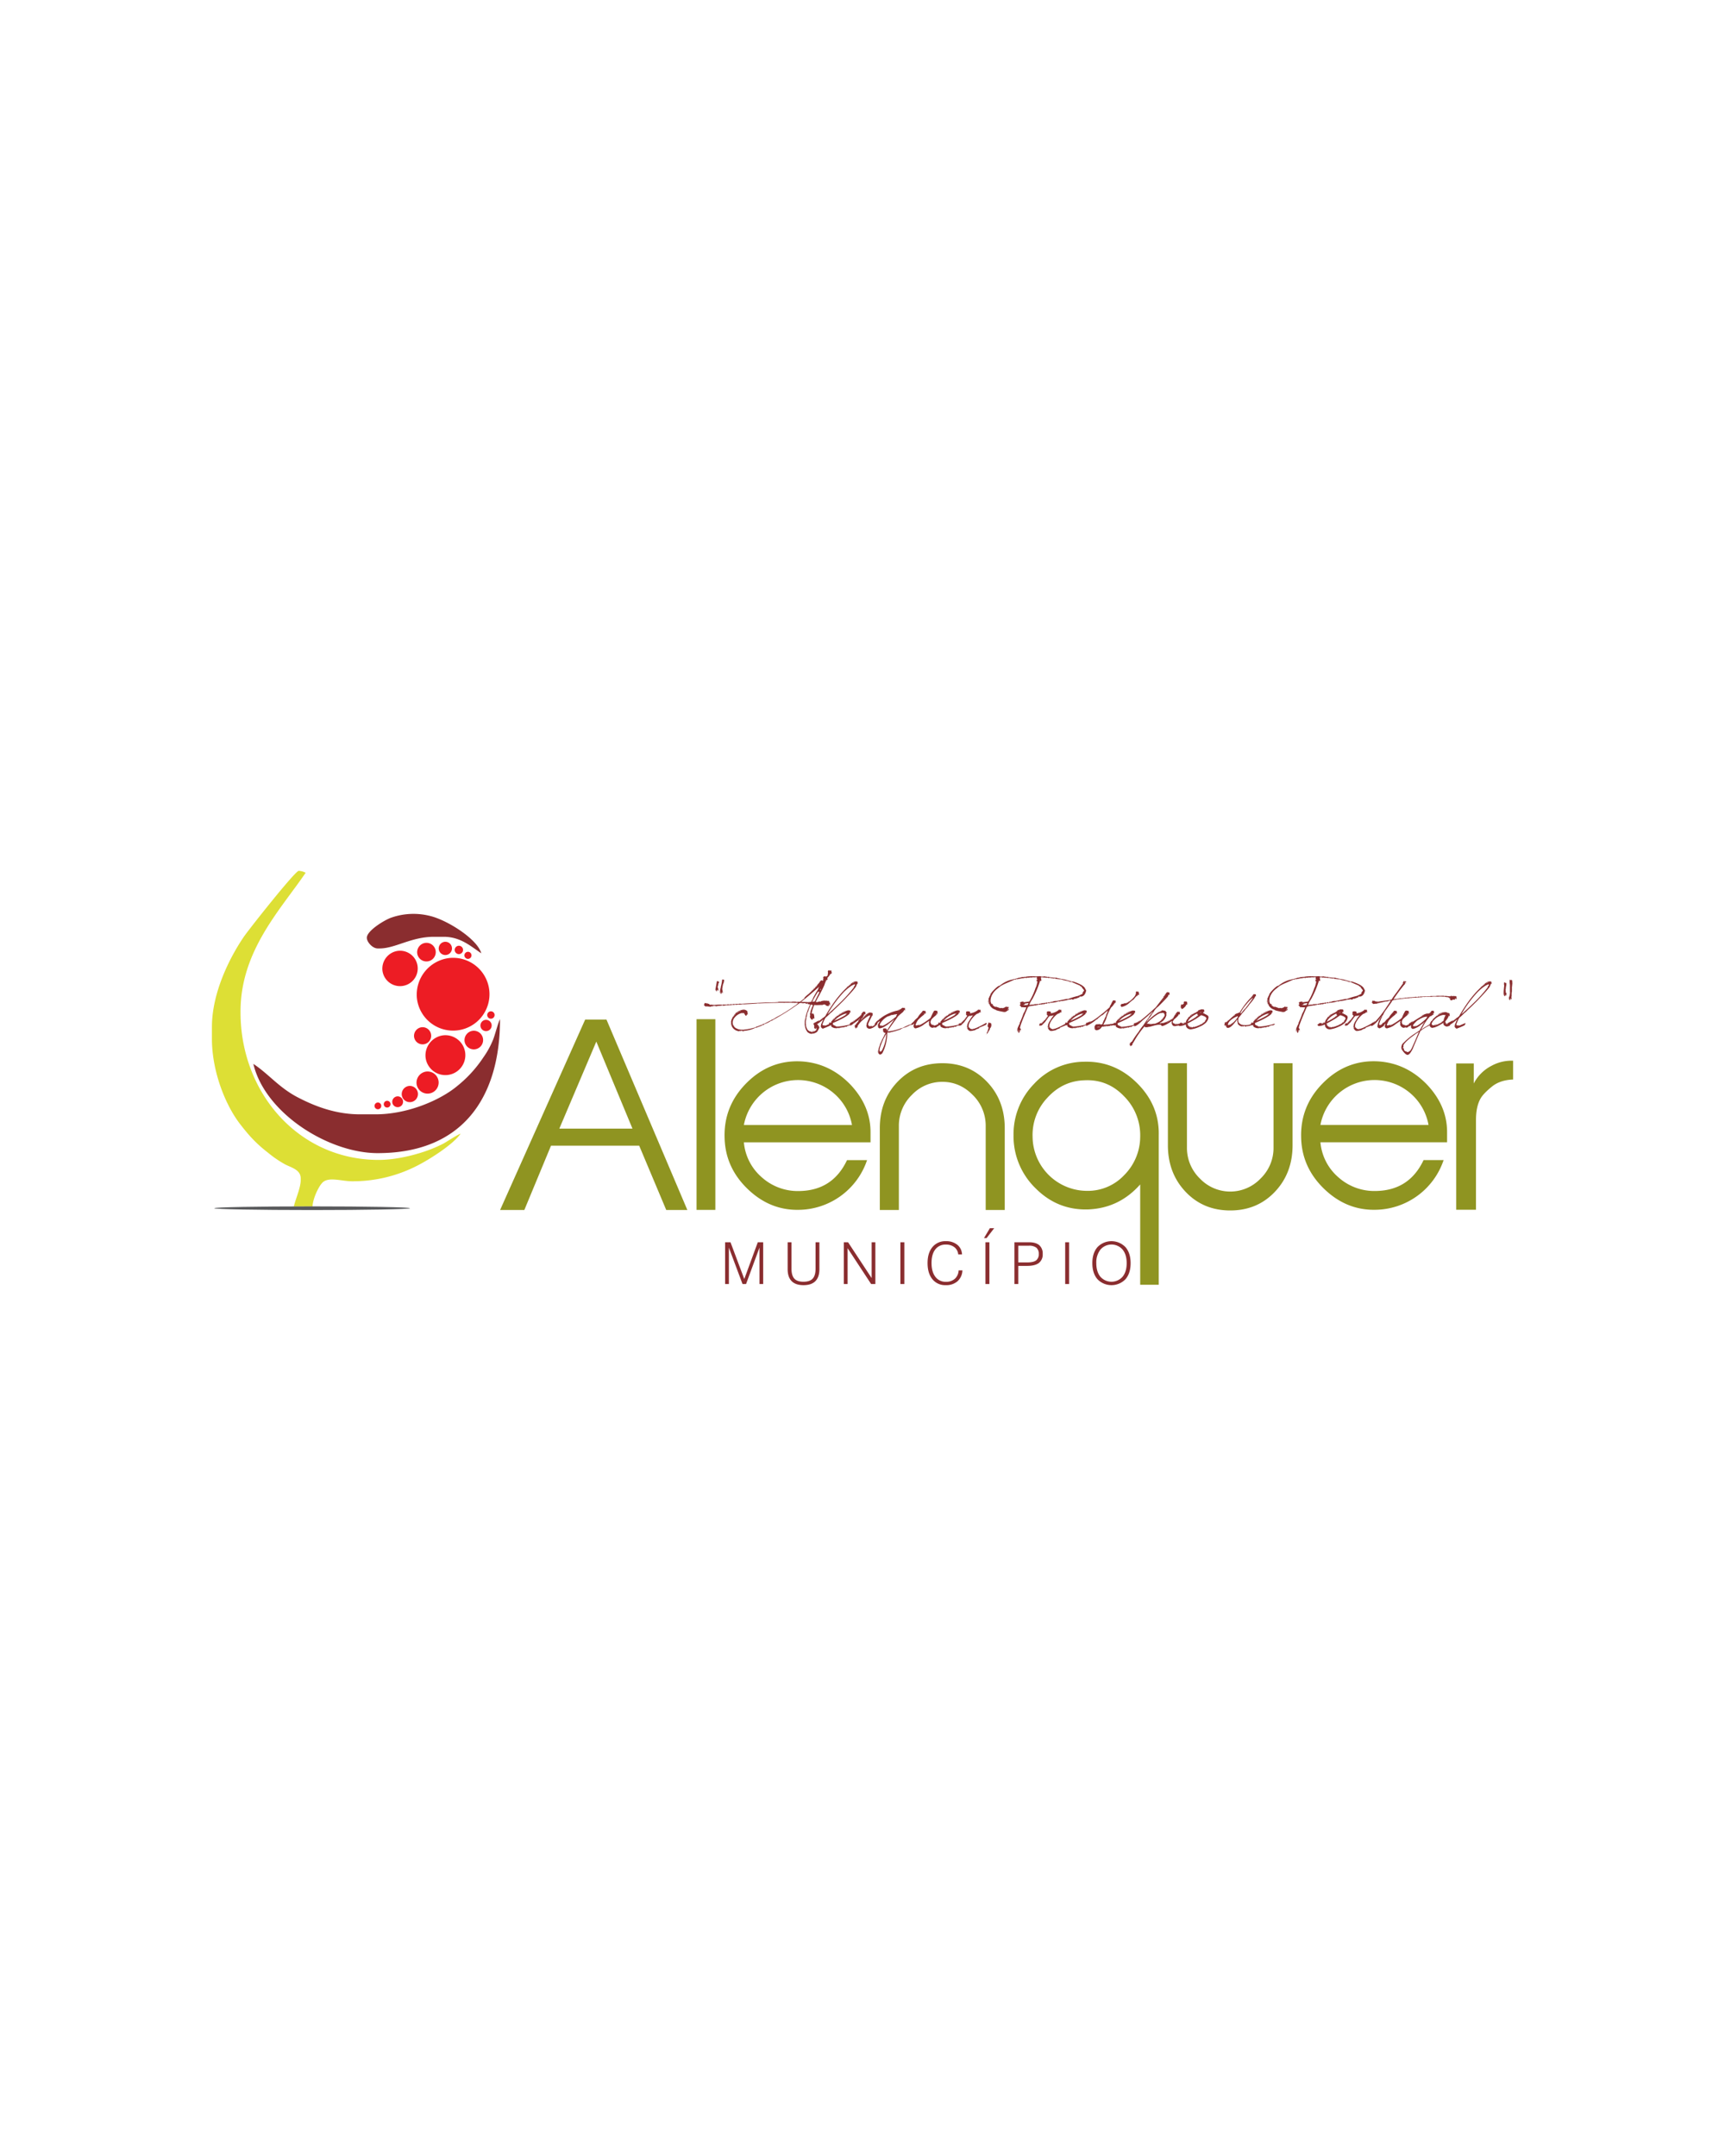 <svg xmlns="http://www.w3.org/2000/svg" xmlns:xlink="http://www.w3.org/1999/xlink" id="Layer_1" data-name="Layer 1" viewBox="0 0 1080 1350"><defs><clipPath id="clip-path"><path d="M229.662,587.192c0,2.642,3.547,6.682,6.795,6.682h1.236c9.81,0,19.728-7.289,33.975-7.289h6.178c10.643,0,17.186,6.186,23.473,10.327-2.433-8.961-21.558-20.994-32.358-23.457a42.226,42.226,0,0,0-23.778,1.057c-4.134,1.346-15.52,8.221-15.52,12.681" fill="none" clip-rule="evenodd"></path></clipPath><clipPath id="clip-path-2"><rect x="229.662" y="571.431" width="71.657" height="25.48" fill="none"></rect></clipPath><clipPath id="clip-path-3"><path d="M154.193,708.691A82.635,82.635,0,0,0,168,721.936a67.809,67.809,0,0,0,10.589,7.2c3.909,2.012,9.685,3.308,9.685,8.7v1.215c0,4.646-3.19,11.617-4.324,16.4h11.737c.106-4.64,3.713-12.576,6.311-15.056,3.859-3.685,11.906-.738,18.4-.738h1.235a87.777,87.777,0,0,0,38.709-9.317c8.249-4.058,23.464-13.776,28.008-20.449-1.585.415-8.555,4.936-10.511,6.065a86.276,86.276,0,0,1-12.1,5.105c-7.838,2.628-18.544,5.231-28.657,5.231a83.128,83.128,0,0,1-64.395-30H154.193Z" fill="none" clip-rule="evenodd"></path></clipPath><clipPath id="clip-path-4"><rect x="154.193" y="696.301" width="134.156" height="59.155" fill="none"></rect></clipPath><clipPath id="clip-path-5"><path d="M235.054,697.636H225.17c-15.38,0-28.419-5.195-38.72-10.522-12.017-6.216-18.419-14.76-28-21.066,7.342,30.995,47.152,55.885,77.836,55.885,34.02,0,55.771-14.261,67.087-37.19V660.629c-.276.417-.562.844-.866,1.288a78.574,78.574,0,0,1-16.343,17.946c-10.734,9.009-31.336,17.773-51.113,17.773" fill="none" clip-rule="evenodd"></path></clipPath><clipPath id="clip-path-6"><rect x="158.453" y="660.628" width="144.923" height="61.305" fill="none"></rect></clipPath></defs><title>capa alenquerc</title><path d="M229.662,587.192c0,2.642,3.547,6.682,6.795,6.682h1.236c9.81,0,19.728-7.289,33.975-7.289h6.178c10.643,0,17.186,6.186,23.473,10.327-2.433-8.961-21.558-20.994-32.358-23.457a42.226,42.226,0,0,0-23.778,1.057c-4.134,1.346-15.52,8.221-15.52,12.681" fill="#8a2d2f" fill-rule="evenodd"></path><g clip-path="url(#clip-path)"><g clip-path="url(#clip-path-2)"><image width="109" height="39" transform="translate(229.662 571.431) scale(0.657 0.653)"></image></g></g><path d="M132.678,643.076v7.29c0,20.713,8.559,41.8,17.743,53.622,5.831,7.5,10.062,12.123,17.577,17.948a67.818,67.818,0,0,0,10.589,7.2c3.909,2.012,9.685,3.308,9.685,8.7v1.215c0,4.646-3.19,11.616-4.323,16.4h11.737c.105-4.64,3.713-12.576,6.311-15.056,3.859-3.685,11.906-.738,18.4-.738h1.235a87.784,87.784,0,0,0,38.709-9.317c8.249-4.058,23.464-13.776,28.008-20.449-1.585.415-8.554,4.936-10.511,6.064a86.256,86.256,0,0,1-12.1,5.106c-7.838,2.628-18.544,5.231-28.657,5.231-50.113,0-86.484-42.024-86.484-92.333v-.607c0-37.938,24.968-63.66,40.771-86.867a10.829,10.829,0,0,0-4.323-1.214c-2.239,0-31.249,36.684-34.47,41.429-8.871,13.064-19.891,34.984-19.891,56.37" fill="#dddf35" fill-rule="evenodd"></path><g clip-path="url(#clip-path-3)"><g clip-path="url(#clip-path-4)"><image width="203" height="90" transform="translate(154.193 696.301) scale(0.661 0.657)"></image></g></g><path d="M235.222,697.748h-9.884c-15.381,0-28.419-5.194-38.72-10.523-12.017-6.216-18.419-14.76-28-21.066,7.342,31,47.152,55.885,77.835,55.885,53.419,0,76.6-35.157,76.6-83.828-1.078,1.673-3.179,9.98-4.325,12.756a53.444,53.444,0,0,1-6.054,11.056,78.556,78.556,0,0,1-16.345,17.944c-10.733,9.01-31.335,17.774-51.111,17.774" fill="#8a2d2f" fill-rule="evenodd"></path><g clip-path="url(#clip-path-5)"><g clip-path="url(#clip-path-6)"><image width="220" height="94" transform="translate(158.453 660.628) scale(0.659 0.652)"></image></g></g><path d="M195.414,755.391c33.856,0,61.312.514,61.312,1.145s-27.455,1.145-61.312,1.145-61.31-.514-61.31-1.145,27.455-1.145,61.31-1.145" fill="#58595b" fill-rule="evenodd"></path><path d="M281.4,599.867A22.789,22.789,0,1,1,261.028,625.1,23.092,23.092,0,0,1,281.4,599.867" fill="#ed1c24" fill-rule="evenodd"></path><path d="M249.346,595.369a11.083,11.083,0,1,1-9.908,12.272,11.229,11.229,0,0,1,9.908-12.272" fill="#ed1c24" fill-rule="evenodd"></path><path d="M277.612,648.272a12.489,12.489,0,1,1-11.165,13.83,12.654,12.654,0,0,1,11.165-13.83" fill="#ed1c24" fill-rule="evenodd"></path><path d="M266.412,590.392a5.827,5.827,0,1,1-5.21,6.452,5.9,5.9,0,0,1,5.21-6.452" fill="#ed1c24" fill-rule="evenodd"></path><path d="M278.409,589.725a4.149,4.149,0,1,1-3.709,4.594,4.2,4.2,0,0,1,3.709-4.594" fill="#ed1c24" fill-rule="evenodd"></path><path d="M307.119,633.256a2.314,2.314,0,1,1-2.069,2.563,2.345,2.345,0,0,1,2.069-2.563" fill="#ed1c24" fill-rule="evenodd"></path><path d="M267.006,670.952a6.933,6.933,0,1,1-6.2,7.677,7.025,7.025,0,0,1,6.2-7.677" fill="#ed1c24" fill-rule="evenodd"></path><path d="M296.061,645.444a5.827,5.827,0,1,1-5.21,6.452,5.9,5.9,0,0,1,5.21-6.452" fill="#ed1c24" fill-rule="evenodd"></path><path d="M256.081,679.987a5.08,5.08,0,1,1-4.541,5.625,5.148,5.148,0,0,1,4.541-5.625" fill="#ed1c24" fill-rule="evenodd"></path><path d="M248.632,686.51a3.386,3.386,0,1,1-3.027,3.749,3.43,3.43,0,0,1,3.027-3.749" fill="#ed1c24" fill-rule="evenodd"></path><path d="M242.172,689.287a2.11,2.11,0,1,1-1.886,2.336,2.137,2.137,0,0,1,1.886-2.336" fill="#ed1c24" fill-rule="evenodd"></path><path d="M236.386,690.365A2.11,2.11,0,1,1,234.5,692.7a2.138,2.138,0,0,1,1.886-2.336" fill="#ed1c24" fill-rule="evenodd"></path><path d="M303.955,638.61a3.524,3.524,0,1,1-3.151,3.9,3.571,3.571,0,0,1,3.151-3.9" fill="#ed1c24" fill-rule="evenodd"></path><path d="M292.758,595.99a2.22,2.22,0,1,1-1.985,2.458,2.249,2.249,0,0,1,1.985-2.458" fill="#ed1c24" fill-rule="evenodd"></path><path d="M287.041,592.21A2.614,2.614,0,1,1,284.7,595.1a2.649,2.649,0,0,1,2.337-2.895" fill="#ed1c24" fill-rule="evenodd"></path><path d="M264.038,643.213a5.375,5.375,0,1,1-4.8,5.952,5.445,5.445,0,0,1,4.8-5.952" fill="#ed1c24" fill-rule="evenodd"></path><path d="M947.322,675.952q-8.208.31-13.32,4.491c-3.407,2.788-5.754,5.2-6.97,7.279-1.984,3.393-2.943,7.951-2.943,13.63v56.135H911.7v-91.6h11V678.43a25.689,25.689,0,0,1,11-11,26.051,26.051,0,0,1,13.629-3.253Z" fill="#8f9421"></path><path d="M906,715.237H826.7a32.732,32.732,0,0,0,11.306,21.993,33.744,33.744,0,0,0,23.387,8.518q20.908-.309,29.892-19.36h12.545a45.66,45.66,0,0,1-42.9,31.131q-18.121.31-32.061-13.242T814.62,711.985q-.464-19.825,14.017-34.151t34.151-13.243q17.656,1.084,30.666,14.559Q906,692.47,906,708.887ZM894.383,704.4a34.042,34.042,0,0,0-11.616-20.057A34.486,34.486,0,0,0,826.7,704.4Z" fill="#8f9421"></path><path d="M809.266,717.052q0,17.525-11.074,29.208t-27.956,11.684q-16.881,0-27.956-11.684t-11.073-29.208V665.74h11.925v52.732a26.594,26.594,0,0,0,8.131,19.5,26.2,26.2,0,0,0,37.946,0,26.594,26.594,0,0,0,8.131-19.5V665.74h11.926Z" fill="#8f9421"></path><path d="M725.476,710.975v93.494H713.86V741.642q-13.165,14.869-32.525,15.643-19.2.618-32.99-13.243a45.448,45.448,0,0,1-13.784-33.222,45,45,0,0,1,12.777-32.06,42.957,42.957,0,0,1,31.209-13.94q19.2-.619,33.3,13.32t13.629,32.835m-11.616.93a34.5,34.5,0,0,0-10.042-25.4q-10.338-10.842-24.961-10.068-13.552.464-23.1,10.92a33.831,33.831,0,0,0-9.267,24.394,34.2,34.2,0,0,0,34.229,33.919,31.169,31.169,0,0,0,23.181-9.913A34.143,34.143,0,0,0,713.86,711.906Z" fill="#8f9421"></path><path d="M629.056,757.656H617.131v-52.5A26.8,26.8,0,0,0,609,685.605q-8.131-8.2-18.973-8.2a26.076,26.076,0,0,0-19.128,8.2,26.8,26.8,0,0,0-8.131,19.55v52.5H550.841V706.417q0-17.5,11.151-29.089t28.034-11.588q16.727,0,27.879,11.588t11.151,29.089Z" fill="#8f9421"></path><path d="M545.029,715.266h-79.3a32.728,32.728,0,0,0,11.306,21.993,33.741,33.741,0,0,0,23.387,8.518q20.909-.308,29.892-19.36h12.545a45.659,45.659,0,0,1-42.9,31.132q-18.121.309-32.061-13.243T453.65,712.014q-.465-19.824,14.016-34.151t34.151-13.243q17.656,1.085,30.666,14.559,12.545,13.32,12.545,29.737Zm-11.616-10.841A34.04,34.04,0,0,0,521.8,684.367a34.485,34.485,0,0,0-56.066,20.057Z" fill="#8f9421"></path><rect x="436.096" y="638.172" width="11.771" height="119.413" fill="#8f9421"></rect><path d="M430.341,757.656H417.124l-16.933-40.269H344.976l-16.7,40.269H313.1L366.374,638.4h13.32ZM395.983,706.7l-22.639-54.492L350.19,706.7Z" fill="#8f9421"></path><path d="M659.565,644.042h.274v.175h-.091Zm-6.425-4.7h.083l.183.183v.091h-.266Zm.533-.442h.175v.176l-.175.183H653.5v-.183Zm.45-.358h.084l-.358.358v-.091Zm.708-.808h.091v.183l-.358.091Zm.541-.709.084.083v.092l-.084.092h-.091l-.091-.092v-.092l.091-.083Zm.175-2.012.175.176v-.351Zm7.5-2.858h.274l.351.267.183-.176h.358c.114.03.237.176.358.442l-.274.541c.244,0,.358.053.358.175v.267c0,.137-.3.228-.892.267q0,.389-1.692.983a15.786,15.786,0,0,0-4.116,4.649,6.934,6.934,0,0,0-.975,2.675v.274l.175.267-.175.267.084.442h.091v-.267l-.091-.084h.091l.8.8v.175l-.084.091v.092l.358.091-.091-.091v-.092l.091-.091h.266c.084,0,.176.122.267.358q2.206,0,8.841-3.75l.183-.175h.351l.183.175V641a1.861,1.861,0,0,1-1.075.983l-3.216,1.342-.442.175.084.091v.183l-1.425.625-.175-.183c0,.214-.275.42-.808.625,0,.122-.419.275-1.25.45l-.091-.091c0,.153-.595.267-1.783.358q-1.144,0-2.058-1.784v-.183h.183v.267h.091v-.176l-.091-.266h.091l-.091-.541h-.091v.541H656v-.892c0-.122.084-.183.267-.183v-.091l-.183-.176a8.562,8.562,0,0,1,1.525-3.216,16.019,16.019,0,0,1,2.317-3.216h-.175c0,.122-.091.183-.267.183,0,.176-.061.267-.183.267V636l.091-.091v-.084H659.3l-1.25.351-.442-.084c-.465,0-1.09.625-1.883,1.875l-1.517,2.1-1.982,1.989-1.257.2v-.084l-.351-.092v-.358c0-.16.145-.251.442-.267v-.091c-.175,0-.267-.061-.267-.175V641c.03-.145.16-.16.381-.046l.892-.533h.091v.091l-.45.533h.092l1.158-.891v-.183l-.442.275h-.091v-.091l.442-.45c.122,0,.183.091.183.267a19.6,19.6,0,0,0,2.949-3.7l-.091-.091c.175,0,.267-.053.267-.175-.594-.358-.891-.747-.891-1.158l.267-.183-.175-.533v-.091c0-.533.351-.8,1.067-.8.869,0,1.372.175,1.517.533v.449l-.084.084v.091l.084.092h.091a9.593,9.593,0,0,0,4.649-1.966Zm-24.183,13.178h.244v.373h-.244Zm2.66-16.859.13.13v.114l-.244.267-.129-.137h-.138c0,.168-.13.252-.381.252v.13h.267v.137l.381-.137.5.137,1.135-.137h.381l.511-1.136h-.244Zm10.381-16.592-.114.107v.892l.251,1.029c-.168,0-.251.13-.251.381h-.374v-.267h-.274v.267a60.679,60.679,0,0,1-4.794,11.28,16.428,16.428,0,0,0-1.9,3.658l2.385-.244v.107a4.656,4.656,0,0,1,1.784-.374l.137.13h.114l.373-.244.648.114h.251a1.459,1.459,0,0,0,.892-.381l.107.13h.137l1.387-.374.374.13.274-.267.511.137.762-.251.244.251.244-.381c.5.061.762.137.762.244.5-.191.754-.358.754-.488l.892.244c0-.168.305-.335.9-.518l.244.275.381-.381.13.107h.114c0-.191.641-.351,1.921-.488l.114.114,6.852-1.387.488.137a38.878,38.878,0,0,1,6.211-1.921c2.012-.838,3.064-1.425,3.171-1.768l-.381-.13,1.136-1.524a7.273,7.273,0,0,0-1.38-1.761v-.137l.107-.13v-.114a4.6,4.6,0,0,1-1.517-1.029l-5.312-2.278-.137.137h-.244l-2.141-.762v-.13l-.138.13a20.456,20.456,0,0,1-3.925-1l-.137.107c-.67-.046-1.006-.122-1.006-.244l-.13.137h-.381l-.381-.274-.114.137h-.13a3.457,3.457,0,0,1-1.654-.511c0,.176-.122.267-.381.267l-.625-.267-.13.13h-.137l-1.517-.381-.114.137h-.13l-.137-.13h-.114l-.511.137-.511-.274-.625.137c-.511,0-.762-.092-.762-.274l-.137.137h-1.135l-.244-.244-.381.107Zm-5.45-.648v.137l.381-.137,1.654.137,2.652-.137h.137l.892.274,2.279-.137.244.244.648-.107.244.244h.137l.868-.137c0,.206,1.441.427,4.314.648l.381-.137c0,.2,1.906.617,5.716,1.273l4.284,1.273.381-.13q6.163,1.92,7.614,4.176c.191.594.4.892.625.892l-.114.13V620h.244v.244q-.777,3.8-3.544,3.8l-.137-.114-.625.244.137.137v.114l-2.66,1.021-.267-.243h-.114c0,.312-.464.564-1.4.762l-.137-.137v-.13l.137-.114-1.654.381v-.137l-1.143.244-.107-.107q0,.332-3.933.869l-.381-.114c0,.168-.343.29-1.022.381l-.114-.13h-.137l-.373.13-.138-.13c0,.221-1.135.518-3.414.891l-.518-.137c0,.168-.122.244-.374.244l-.114-.107h-.137l-.13.107h-.114l-.382-.107-.266.374-.869-.13h-.138a1.456,1.456,0,0,1-.891.381l-.381-.137c0,.137-.5.3-1.516.518l-.244-.251c0,.167-.343.289-1.029.381l-.114-.13h-.13l-.762.244h-.244l-.137-.114-1.379.381-.137-.137c0,.168-.3.29-.892.381v-.13l-3.932.64v.382h-.244l-.13-.13h-.114q-5.065,11.6-5.068,13.307l.625.892c0,.328-.3.488-.892.488l.13.381c-.221.846-.389,1.273-.51,1.273h-.114l-.381-.381v-1.273h-.267l.137.381-.137.381h-.244v-1.63a16.934,16.934,0,0,1,1.517-3.308l-.13-.13v-.114a54.5,54.5,0,0,0,2.409-5.96,19.078,19.078,0,0,0,1.791-4.063l-.648.13v-.13l-.114.13h-.762l-.778-.13-.625.13-1.143-1.273v-.243l.518-.511-.381-.762c0-.458.716-.747,2.142-.869l.137.488,3.552-.488a41.2,41.2,0,0,0,3.925-8.62q.446-.446,1.143-3.8l-.381-.381H649v-.51c0-.191.213-.32.625-.381v-.13c-.328,0-.488-.13-.488-.381v-.625l.107-.137V612l-.107-.114h-.381l-1.273.107v-.114l-.137.114h-.107l-.137-.107-1.783.244-.114-.137h-.13l-1.273.274-.114-.137-1.273.274-.138-.137-.107-.007a4.859,4.859,0,0,0-1.791.381l-.13-.13-3.415.648-.114-.137h-.137l-.755.381h-.251l-.13-.137-4.939,2.172q-4.035,1.669-5.068,2.9c-.191,0-.4.176-.648.518a11.061,11.061,0,0,0-4.42,5.96v.625h-.267v.137l.137.374-.137.114.267.266-.267.244v.137q.446,2.013.892,2.012l.251-.251.511.625-.137.137h-.107l-.381-.381H621c1.09,1.1,1.89,1.654,2.416,1.654l.13-.137h.114l2.546.9.625-.137,1.006.137A6.706,6.706,0,0,0,630,630.239h.137l.243.381.892-.251.244.625c-.206.6-.457.9-.755.9v.373l.625-.487.266.244q0,.446-1.143.892c-.282.511-.914.762-1.9.762q-5.2-.915-5.2-1.41a5.908,5.908,0,0,1-3.689-2.79l-.107-.381h.107l-.107-.374-.137.13h-.13a4.9,4.9,0,0,1-.625-2.523v-.13h.244v.374l.266,1.654h.114v-.13l-.251-1.768v-.381h-.244c.122-.937.328-1.4.625-1.4l-.13-.138V624.3l.892-1.654-.137-.137v-.244c.236,0,.5-.3.762-.891q3.7-4.173,5.068-4.177a18.666,18.666,0,0,1,6.585-3.551l3.682-.869,2.035-.648.382.13c0-.191.67-.358,2.012-.511l.4.137c0-.183.13-.267.381-.267l.5.13C641.906,611.559,643.422,611.383,646.456,611.238Zm-27.125,29.008.381.358.381-.091c.488.191.67.785.533,1.761l.069.114-.137.244.023.274c-.1-.015-.228.137-.374.465l.13.221-.046.16-.152-.023.046-.267-.312.2-.046.183-.023.533-1.479,2.546-1,.846.083.023.114-.069.267-.4-.069-.107.023-.091.091-.068.023-.084-.138-.206.29-.046-.13-.2.2-.511.068.023.091.107.069.023.061-.267-.175-.046.068-.244.2-.137.069.091.046-.153-.183-.046.289-.853.138-.625.091-.061.038-.541-.107.068-.091-.022c-.13-.031-.205-.259-.221-.694-.221-.045-.328-.122-.312-.244l.29-.488-.046-.564.335-.29-.068-.107.091-.427C618.881,640.391,619.049,640.307,619.331,640.246Zm-10.342,3.8h.275v.175h-.091Zm-6.425-4.7h.083l.183.183v.091h-.266Zm.533-.442h.175v.176l-.175.183h-.175v-.183Zm.45-.358h.083l-.358.358v-.091Zm.708-.808h.091v.183l-.358.091Zm.541-.709.084.083v.092l-.084.092h-.091l-.091-.092v-.092l.091-.083Zm.175-2.012.176.176v-.351Zm7.5-2.858h.274l.351.267.183-.176h.358c.114.03.237.176.359.442l-.274.541c.244,0,.358.053.358.175v.267c0,.137-.3.228-.892.267q0,.389-1.692.983a15.787,15.787,0,0,0-4.116,4.649,6.934,6.934,0,0,0-.975,2.675v.274l.175.267-.175.267.084.442h.091v-.267l-.091-.084h.091l.8.8v.175l-.084.091v.092l.358.091-.092-.091v-.092l.092-.091h.266c.084,0,.176.122.267.358q2.206,0,8.841-3.75l.183-.175h.351l.183.175V641a1.861,1.861,0,0,1-1.075.983l-3.216,1.342-.442.175.084.091v.183l-1.425.625-.175-.183c0,.214-.275.42-.808.625,0,.122-.419.275-1.25.45l-.091-.091c0,.153-.595.267-1.783.358q-1.143,0-2.058-1.784v-.183h.183v.267h.091v-.176l-.091-.266h.091l-.091-.541H605.6v.541h-.175v-.892c0-.122.084-.183.267-.183v-.091l-.183-.176a8.561,8.561,0,0,1,1.525-3.216,16.017,16.017,0,0,1,2.317-3.216h-.175c0,.122-.092.183-.267.183,0,.176-.061.267-.183.267V636l.091-.091v-.084h-.091l-1.25.351-.442-.084c-.465,0-1.09.625-1.883,1.875l-1.517,2.1-1.982,1.989-1.257.2v-.084l-.351-.092v-.358c0-.16.145-.251.442-.267v-.091c-.175,0-.267-.061-.267-.175V641c.03-.145.16-.16.381-.046l.892-.533h.091v.091l-.45.533h.092l1.158-.891v-.183l-.442.275h-.092v-.091l.442-.45c.122,0,.183.091.183.267a19.605,19.605,0,0,0,2.949-3.7l-.091-.091c.175,0,.267-.053.267-.175-.594-.358-.891-.747-.891-1.158l.267-.183-.175-.533v-.091c0-.533.351-.8,1.067-.8.869,0,1.372.175,1.517.533v.449l-.084.084v.091l.084.092h.091a9.593,9.593,0,0,0,4.649-1.966Zm-19.329,11.3v.091h.533v-.091Zm-.45.183h.267v-.183h-.084Zm-.533-.183v.091h.359v-.091Zm8.979-1.624v.084h.084l.267-.084v-.091h-.084Zm-9.519-3.376h.092v.183h-.267Zm0-1.875h.183v.091l-.808.717-.084-.091V637.2C591.025,637.2,591.269,637,591.619,636.58Zm.541-.358h.091v.274h-.274V636.4Zm.359-.358.175.183v.091l-.358.084v-.176Zm1.158-.709.091.084v.183h-.091l-.175-.183.084-.084Zm.8-.45v.091l-.442.358h-.091v-.183C594,634.8,594.18,634.705,594.477,634.705Zm-3.658,4.375v.091q7.008-3.144,8.041-4.558h-.091c-.419.289-.625.5-.625.625h-.267v-.084l.625-.625A15.162,15.162,0,0,0,590.819,639.08Zm5.091-4.825H596l.533-.175V633.9C596.116,633.974,595.91,634.1,595.91,634.255Zm.716-.442v.091h.084l.983-.267v-.091h-.084Zm2.858-1.25.267.183.091-.091h.083c.656,0,.983.236.983.716l-.267.351.267.274v.084l-.267.267c0-.236-.061-.358-.175-.358h-.091l-.183.808q-1.955,2.161-10.358,5.8l.091.091-.091.449.183.533a.738.738,0,0,1,.534.358c.442.076.685.191.716.358l.084-.092h.091l.267.267-.092.091v.091h.358v-.267h.183v.175l-.091.091v.084h.183a38.123,38.123,0,0,0,9.779-1.807l.267.267a.819.819,0,0,1-.716.45c0,.236-.175.358-.533.358l-.091-.091v-.091l.091-.084h-.091c-.122,0-.176.114-.176.351h-.091l-.183-.175.091-.091-.8.183.084.084v.091l-.084.091h-.091l-.091-.091v-.091l.091-.084c-.861.427-1.3.7-1.3.823l.091.091-.091.091h-.091l-.084-.091v-.091l.084-.091h-.084c-.9.107-1.341.259-1.341.449v.091h-.358v-.183h.176V643.1h-.351c-.122,0-.183.114-.183.358H596v-.091l.084-.091v-.091h-.351l-.183.183.092.091-.092.084h-.358v-.084l.091-.091v-.091l-.091-.091c-.236.091-.358.183-.358.274l.091.084-.091.091h-.442v-.183h.175v-.084H594.3l-.267.084.091.091v.091l-.183.183-.533-.091-.091.083h-.092l-.267-.091-1.341.183-.175-.183-.358.091c-1.669-.457-2.447-1.006-2.34-1.631v-.442c-.945.625-1.372.259-1.3-1.1l.373-.442.381.2.091.091v.091l-.267.084v.183l1.006-.96V639.8h-.183v-.267c.221,0,.61-.449,1.166-1.341l.709-.625v.267q-.217,0-.8.891h.091a16.48,16.48,0,0,1,5.8-4.375v-.084h-.083a1.628,1.628,0,0,0-.9.442h-.175v-.091a12.553,12.553,0,0,1,2.858-1.425Zm-27.262,10v.358h.091v-.358Zm4.108-1.158-.267.267-.092-.091V641.5l.092-.091Zm9.2-8.665h.091l.175.183.45-.091h.175a.757.757,0,0,1,.541.716l-.091.442.175.183v.175c-.251.717-.457,1.075-.625,1.075l-.092-.091v-.091l.358-.442v-.267c-.252,0-.458.381-.625,1.159-2.081,1.669-3.124,2.706-3.124,3.125l-.359.892a2.613,2.613,0,0,0,.831,1.966l.084-.091h.091c.3.076.449.168.449.267l.084-.084.9.176v.183h-.625v.084h.709l1.074-.442.694-.518-.6.694v.091l.6-.6,1.715-.717.183.267v.183l-.45.625-1.2.892-.091-.091h-.084l-.693.785h-.092l-.091-.091-.533.176H585v-.084l.084-.091v-.091h-.625v.091h.358v.091l-.891.176c-1.029,0-1.829-.656-2.409-1.967v-.533c.114,0,.206.236.267.716h.091l-.091-.449v-.533l-.267-.091.267-1.517-3.125,2.142a12.856,12.856,0,0,1-5.008,2.5l-.083.091H573.3a1.123,1.123,0,0,1-1.075-.625c-.183-.03-.267-.236-.267-.625a3.342,3.342,0,0,1,.442-1.608v-.175l-.084.084-1.3.892c-.107,0-.2-.145-.266-.442h-.275v-.183l.541-.625a8.323,8.323,0,0,0,1.829-1.959l1.7-1.525a13.579,13.579,0,0,1,1.425-2.05l1.433-1.608c0-.175.175-.389.533-.625h.358l.176.175.45-.084h.267c.107,0,.221.175.358.533l-.091.358.183.267a.664.664,0,0,1-.716.716v-.091l.091-.267c-.244,0-.359.267-.359.8a28.609,28.609,0,0,0-3.933,3.483,11.35,11.35,0,0,0-1.517,3.125l.442.274,1.883-.45.084.091v.084l-.267.274h.091a44,44,0,0,0,5.717-3.574,6.368,6.368,0,0,0,1.608-1.433h.176l-.176-.266c.114-.267.237-.419.358-.442l.084.083V636.4l-.084-.091v-.091l.625-1.342.892-1.692A1.486,1.486,0,0,1,585.529,632.739Zm-35.592,25.837v.358h.091v-.358Zm0-.625v.351h.091v-.351Zm2.949-7.416.091.266c-1.547,3.369-2.325,5.686-2.325,6.967a.724.724,0,0,0,.533.716q.538,0,1.166-1.075a28.221,28.221,0,0,0,1.608-4.108l.084-.084-.084-.274h.175l-.091-.442.267-.091v-.092l-.175-.266h.175v-.084l-.084-.274h.084c.122,0,.183-.175.183-.533l-.091-.091.183-.175-.183-.175c.183,0,.267-.214.267-.625V650l-.084-.091v-.091l.175-.176v-.533h-.175v-.091c.145,0,.236-.122.267-.358l-.091-.091.091-.442v-.808l-1.791,3.216Zm4.466-4.108h.267v.183h-.267Zm-4.291-1.067v.351h.183l-.092-.351Zm2.058-.274v.092l.091.267h.083v-.091l-.083-.267Zm-.45-.442.183.176h.084v-.176Zm-4.908-2.324.091.625h.084v-.533l-.084-.091Zm3.484-.625h.091l-.275.267v-.084Zm-4.2-.625h.176v.091l-.176.176h-.091Zm2.142-2.233h.183v.091l-.091.267H551.1V639.1Zm-1.875,0h.266v.267h-.266Zm1.25-.983h.091v.092l-.175.176h-.092v-.084Zm10.007-2.675-.091-.091-.175.176h-.183l-.091-.084a4.511,4.511,0,0,1-1.425.359l-.091-.091-.175.175h-.092l-.091-.083h-.084a8.209,8.209,0,0,1-2.233.892,11.4,11.4,0,0,0-5.008,5l.092.267h-.092c.137.358.259.533.358.533h.091l.358-.084.091.084h.084l.625-.175v.091c0,.114-.084.175-.267.175v.091h.267q2.927-1.143,8.757-5.983l-.091-.091v-.176c.236-.526.419-.793.533-.808l-.084-.092v-.084l.084-.091v-.091h-.084Zm1.692-2.858.274.084.083-.084.091.084v.091l-.533.091-.091-.091V632.4l.091-.084Zm3.132-1.341h.084l.183.176.625-.084h.084l.274.267v.091l-.183.625h.091l.176.175v.176l-.267.274-.358-.274a3.572,3.572,0,0,1-1.159,1.608c-2.027,1.669-3.064,2.682-3.125,3.041q-4.264,5.693-5.983,8.391l.084.091v.175h-.267v.091h.358a26.513,26.513,0,0,0,6.859-1.516h.084l.091.091h.091c.061-.244.61-.465,1.646-.671v.084l2.149-1.09,2.477-1.143.267.091.533-.358.091.091a2.581,2.581,0,0,1,1.341-.534l.176.175c0,.206-.709.511-2.142.892a17.294,17.294,0,0,1-3.011,1.41,8.194,8.194,0,0,0-3,1.318l-3.018.983a26.416,26.416,0,0,1-3.75.8l.091.091v.175h-.449v-.175h.183v-.091h-.091l-1.067.091.084.091v.084l-.176.267v.541a27.389,27.389,0,0,1-2.949,11.783,2.25,2.25,0,0,1-1.608,1.074,2.075,2.075,0,0,1-1.159-2.142v-.267l.267-.358-.091-.091v-.091l.183-.175-.183-.183.266-.084v-.183h-.175l.175-.175-.084-.091v-.092a15.416,15.416,0,0,0,.892-2.675l1.067-2.232c.2-.641.4-1,.632-1.075l-.091-.084v-.091l.892-1.608h.091l-.091-.091v-.084l.892-1.608c0-.153-.267-.244-.8-.267l-.808-.9v-.084l.183-.625q-.183,0-.183-.274c.076-.533.343-.8.808-.8l.267.091.091-.091a1.364,1.364,0,0,1,1.425.892v.091l-.091.091v.083h.183q1.315-2.251,4.466-6.783h-.091l-2.058,1.692c-.176,0-.351.152-.533.45-.16,0-.641.358-1.425,1.075l-1.433.891a8.413,8.413,0,0,1-3.658,1.517c-.465,0-.854-.419-1.166-1.25v-.267c.168-1.189.435-1.791.808-1.791l-.092-.267c.122-.267.237-.412.358-.442l.091.084h.084c.107-.381.038-.549-.205-.488a3.962,3.962,0,0,0-1.311,1.112l.091.091v.091l-.183.175-.084-.083a2.4,2.4,0,0,0-.541,1.067l-.442.183a.913.913,0,0,1-.183-.625h-.083l-.091.084H547.7l-.084-.084v-.183l.267-.534,1.25-1.608h.084v.091l-.267.358h.091a23.514,23.514,0,0,1,7.858-5.274,23.026,23.026,0,0,1,6.166-1.783v-.091h-.183V632.4c0-.13.328-.282.983-.442A2.642,2.642,0,0,1,565.393,630.978ZM547.125,641.6h.091v.091l-.183.176h-.091v-.084Zm-14.024-.983h.091l.267-.267Zm15.563-.084.091.084v.091l-.091.091h-.092l-.084-.091v-.091l.084-.084Zm-14.938-.358a2.5,2.5,0,0,0,.892-.716v-.092A2.453,2.453,0,0,0,533.726,640.177Zm1.7-1.791h.084v.091l-.267.267h-.091v-.091Zm.358-.267h.084v.183H535.6Zm5-1.517h.175v.091l-.175.176H540.6v-.092Zm1.067-.625v.175l.358-.175v-.091h-.084Zm-3.034-.45h.091v.091c0,.091-.122.176-.358.267V635.8Zm3.658,0-.084.091v.091l.267-.091v-.091Zm.625-.358.449-.175V634.9h-.091C543.222,634.995,543.1,635.086,543.1,635.17Zm-2.317-1.784.267.267.267-.175h.183l.351.358v.358l-.176.267v.084c.176,0,.267.061.267.183v.084l-.534.541-.091-.092v-.091h.091l-.091-.358h-.091a6.12,6.12,0,0,1-1.333,2.416v.091h.084l.267-.358.091-.091h.266v.091l-.8.716-.091-.091h-.091l-.709,1.158,2.767-2.5h-.091a.857.857,0,0,1-.625.358v-.091q2.458-2.458,3.75-2.5c1.135.107,1.7.343,1.7.716l-.092.358.092.892-.092.091h-.084l-.091-.359c-.122,0-.183.145-.183.442-1.6,3.057-2.409,4.779-2.409,5.183l.091.267-.183.183a.232.232,0,0,1,.267.267l.541.534h.625a1.049,1.049,0,0,0,.625-.267h.533a.571.571,0,0,1-.533.358v.083h.091c.625,0,1.638-.594,3.056-1.783l.358-.091.175.183v.267a8.784,8.784,0,0,1-2.79,2.232l-1.074.45-.084-.091c0,.137-.328.221-.983.267-1.189-.267-1.791-.862-1.791-1.784l-.084-.541c.1,0,.191-.206.267-.625l-.091-.267L544,637.761c.068,0,.16-.206.267-.625.145,0,.267-.3.358-.891.1,0,.191-.145.267-.443H544.8q-1.361,0-5.182,3.392a14.22,14.22,0,0,0-2.767,3.483l.091.266h-.091l.091.091v.091c0,.176-.122.267-.358.267l-.267-.091c-.152.389-.3.595-.449.625h-.176l-.267-.267.175-.358-.091-.091h-.084l-.183.183-.175-.183.358-.533c-.244,0-.358-.091-.358-.267v-.183a8.417,8.417,0,0,0,1.692-2.05h.091l.091.084h.091v-.176h.084l-.084-.091V639.9l.175-.175.091.091.084-.267-.084-.091v-.092l.2-.13-.091-.091.922-1.3.061-.289-1.044,1.25-4.047,2.881c-1.022.3-1.539.389-1.539.267.137-.358.343-.533.625-.533v-.091c-.3,0-.442-.061-.442-.176v-.183a10.493,10.493,0,0,1,2.233-1.425c0-.183.114-.328.351-.449.122,0,.183.091.183.266q3.235-2.607,4.824-4.108v-.091h-.091l-.267.183h-.092v-.092a8.537,8.537,0,0,1,1.517-1.875Zm-16.051,10.069v.091h.533v-.091Zm-.45.183h.267v-.183h-.083Zm-.534-.183v.091h.358v-.091Zm8.979-1.624v.084h.084l.267-.084v-.091h-.084Zm-9.519-3.376h.091v.183h-.267Zm0-1.875h.183v.091l-.808.717-.084-.091V637.2C522.614,637.2,522.858,637,523.208,636.58Zm.541-.358h.092v.274h-.275V636.4Zm.358-.358.175.183v.091l-.358.084v-.176Zm1.158-.709.092.084v.183h-.092l-.175-.183.084-.084Zm.8-.45v.091l-.442.358h-.091v-.183C525.593,634.8,525.769,634.705,526.066,634.705Zm-3.658,4.375v.091q7.008-3.144,8.041-4.558h-.091c-.419.289-.625.5-.625.625h-.267v-.084l.625-.625A15.162,15.162,0,0,0,522.408,639.08Zm5.091-4.825h.091l.533-.175V633.9C527.7,633.974,527.5,634.1,527.5,634.255Zm.716-.442v.091h.084l.983-.267v-.091H529.2Zm2.858-1.25.267.183.091-.091h.084c.656,0,.983.236.983.716l-.267.351.267.274v.084l-.267.267c0-.236-.061-.358-.175-.358h-.091l-.183.808q-1.955,2.161-10.358,5.8l.091.091-.091.449.183.533a.738.738,0,0,1,.534.358c.442.076.685.191.716.358l.083-.092h.091l.267.267-.091.091v.091h.358v-.267h.183v.175l-.091.091v.084h.183a38.123,38.123,0,0,0,9.778-1.807l.267.267a.819.819,0,0,1-.716.45c0,.236-.175.358-.533.358l-.091-.091v-.091l.091-.084h-.091c-.122,0-.176.114-.176.351h-.091l-.183-.175.091-.091-.8.183.084.084v.091l-.084.091h-.091l-.091-.091v-.091l.091-.084c-.861.427-1.3.7-1.3.823l.091.091L530,643.1h-.092l-.084-.091v-.091l.084-.091h-.084c-.9.107-1.341.259-1.341.449v.091h-.358v-.183h.175V643.1h-.351c-.122,0-.183.114-.183.358h-.175v-.091l.084-.091v-.091h-.351l-.183.183.092.091-.092.084h-.358v-.084l.091-.091v-.091l-.091-.091c-.236.091-.358.183-.358.274l.091.084-.091.091h-.442v-.183h.175v-.084h-.267l-.267.084.091.091v.091l-.183.183-.533-.091-.091.083h-.091l-.267-.091-1.341.183-.176-.183-.358.091c-1.669-.457-2.447-1.006-2.34-1.631v-.442c-.945.625-1.372.259-1.3-1.1l.373-.442.381.2.091.091v.091l-.267.084v.183l1.006-.96V639.8h-.183v-.267c.221,0,.61-.449,1.166-1.341l.709-.625v.267q-.217,0-.8.891h.091a16.479,16.479,0,0,1,5.8-4.375v-.084h-.084a1.629,1.629,0,0,0-.9.442h-.175v-.091a12.557,12.557,0,0,1,2.858-1.425ZM514.854,637.3h.091v.183h-.266Zm15.456-19.465.084.083v.091l-.084.091h-.183v-.091Zm.533-.45h.091v.091l-.267.267h-.091v-.091Zm.892-.716h.091v.091l-.267.267h-.091v-.092Zm.625-.358v.091l-.175.183-.092-.092V616.4l.092-.091Zm-14.2,18.673h.092q2.835-2.39,6.341-5.807a89.723,89.723,0,0,0,8.841-9.466l1.25-1.608-.091-.091v-.175a1.042,1.042,0,0,1,.533-.541l.274-.983h-.091q-2.458.492-6.875,4.733A72.591,72.591,0,0,0,518.162,634.979ZM533.7,615.6v.084h.267l.091-.084v-.091h-.091Zm.45-.091h.084l.541-.267v-.091H534.5Zm1.334-.983h1.074c.138.03.282.267.45.716l-.091.267.091.534-.183.183h-.091l.091-.091v-.091l-.175-.176-.625,1.608q-.343,1.178-7.507,8.658-2.789,2.881-6.7,6.524a10.66,10.66,0,0,1-1.875,1.7,31.8,31.8,0,0,1-3.125,2.942,23.752,23.752,0,0,0-1.875,4.108c0,.6.435.8,1.3.61l.091.084.358.091.533-.175,2.95-1.235.266-.175h.176c0,.595-.114.892-.358.892l.091.092v.091q0,.4-5.137,2.408c-.359,0-.8-.389-1.342-1.158l.091-.449v-.625l.183-.175-.092-.091V641.5l.176-.176-.083-.091v-.091l.533-.891h-.091a3.6,3.6,0,0,1,.625-1.25l.267-.716q-4.058,3.533-5.449,3.666a.577.577,0,0,1-.533-.358V641.5h.267V641.4h-.534v-.084l.091-.091-.091-.091v-.084c0-.168.434-.473,1.3-.93s1.6-.861,2.18-1.22h.091V639l-.541.625h.091l4.291-3.307a101.449,101.449,0,0,1,6.875-10.533q5.785-7.4,9.916-9.916h-.091l-.625.442h-.176v-.175A7.559,7.559,0,0,1,535.486,614.523Zm-27.065,31.119h.114v.312h-.312v-.107Zm-1.044.008h.221v.312h-.221Zm2.1-.229v.335l-.4.091-.107-.091v-.114l.107-.107h.091l.114.107Zm2.432-3.033.312.312v-.091l-.221-.221Zm-52.269-.206.114.091v.114l-.114.107h-.2v-.107Zm-1.989-.953h.206l.2,1.044C457.9,642.273,457.769,641.923,457.647,641.229Zm-.107-.945h.2v.625h-.2Zm1.562-4.192h.221v.107l-.312.312V636.4Zm2.21-1.791h.107a3.947,3.947,0,0,1,1.364-.731v-.091h-.114C461.763,633.866,461.313,634.141,461.313,634.3Zm1.669-1.044v.107h.228c.282-.1.42-.206.42-.312h-.107Zm-15.312-3.239h.312v.2h-.312Zm54.791-1.791h.518v.206l-.518-.114Zm9.848-7.454a48.133,48.133,0,0,0-3.658,6.3v.114l.107.091v.107a2.562,2.562,0,0,1,1.364-.313l2.927-5.869c-.138,0-.206-.107-.206-.312h-.107c0,.267-.068.4-.205.4l-.107-.084.107-.114v-.114Zm-4.085-.625.114.091v.107l-.114.114h-.2v-.114Zm.937-.846h.114v.107l-.206.206h-.107v-.091Zm4.512-.114-.206.427.312.312.114-.518Zm-3.979-.51.114.107h.091l-.091.312h-.114l-.221-.221Zm.938-.854h.228v.312l-.427.229-.114-.114v-.114Zm-9.131,9.558h.846a36.311,36.311,0,0,1,4.314.206l-.114-.091v-.312h.206l.221.2-.114.114v.091h.518l-.092-.091v-.221l.427-.091.312.091.084-.091v-.114l-.084-.312a5.411,5.411,0,0,0,.937-1.471h.107l-.107-.114v-.091a61.584,61.584,0,0,1,3.346-5.777l-.091-.114V619.1l.625-1.273Q505.9,624.031,501.5,627.381Zm17.332-19.823h.419l.206.2.51-.114h.335c.206.076.312.289.312.648l-.221.4c.282,0,.42.183.42.541l-.732.732h-.114l-.091-.107h-.107c0,.381-.595,1.227-1.791,2.522v.312l.229.2v.221a.929.929,0,0,0-.335.625h-.312v-.2l.107-.114v-.107h-.107a21.852,21.852,0,0,0-1.456,3.567,84.33,84.33,0,0,1-3.887,7.553l-1.471,2.835.824.312.335-.312.518.107c0-.16.175-.267.533-.313v.114l.092-.114h.107l.739.114c0-.267.518-.45,1.562-.533l.114-.114h.2l.114.114.114-.114h.107l1.25.114.114-.114h.091l.648.221.511-.107c.358.145.533.351.533.625l-.221.419c.488,0,.739.214.739.625a1.018,1.018,0,0,1-.625.312v.221h.107l.518-.107.107.107v.32l-.221.2c-.343,0-.511-.068-.511-.2l-.312.107.084.518-.312.221q-1.875-.332-1.875-.96l-.419-.091h-.739a1.2,1.2,0,0,1-.739.312h-1.158l-2.5.091-1.364-.091a25,25,0,0,0-1.585,4.825v.312l.312.427.739-.229a4.9,4.9,0,0,1,.533,2.21l-.114.114.206.2v.427l-.206.2h-.312l-.533-.083.114.312c-.138.312-.274.48-.427.51-.488,0-.983-.556-1.471-1.677V636.2h.221v-.533h-.221v-.091l.221-.313-.221-.221v-.2c0-.153.1-.229.313-.229l-.092-.511.2-.312-.107-.114v-.107l.107-.091h.114l-.114-.114v-.107a1.246,1.246,0,0,1,.312-.739l-.084-.091.084-.107h.114l-.114-.114v-.2c.183,0,.282-.145.312-.427l-.084-.114.2-.2-.114-.114c.214-.114.5-.739.854-1.875h-.114l-.937-.114v-.2h-.2c0,.191-.145.366-.427.51l.092.312a20.064,20.064,0,0,0-1.456,3.781c-.236,0-.518,1.014-.846,3.056l-.312.625.114.114v.083l-.426,2.325.114.091-.114.533.2,1.677h-.084a8.557,8.557,0,0,0,1.044,2.721,4.218,4.218,0,0,0,2.5,1.364h.114a4.1,4.1,0,0,0,3.034-1.456V644.6h-.2l.2-.625v-.229l-.2-.2h-.2v.114l.084.084v.114c-.1.282-.206.427-.312.427h-.313a3,3,0,0,1-.732-1.273l.312-.091-.312-1.159a1.024,1.024,0,0,1,1.045-.541l.228.228.4-.114c.587,0,1.151.632,1.7,1.9v.2a14.142,14.142,0,0,1-1.387,2.637,5.616,5.616,0,0,1-2.607,1.143l-.114-.091v-.114l.114-.114h-.312l.107.114v.2l-.648.114a2.64,2.64,0,0,1-1.669-.511q-1.074-.274-2.1-2.751a11.806,11.806,0,0,1-.511-3.658l.092-.114v-.107l-.092-.091v-.114a9.986,9.986,0,0,1,.625-2.942l-.114-.091a36.594,36.594,0,0,1,2.728-7.66v-.221c0-.206-.419-.312-1.25-.312l-.114-.114v-.091l.114-.107v-.114l-.625-.091h-.313v.091h.4v.221h-.625l-.2-.221.114-.091-.541-.107h-1.471l-.091-.114-.114.114-.732-.114h-.937a146.747,146.747,0,0,1-16.706,10.609l-.732.511a1.3,1.3,0,0,0-1.052.427,19.9,19.9,0,0,1-3.46,1.669l-.091-.084a2.437,2.437,0,0,1-.846.732h-.206l-.107-.107h-.114c-.114.282-.816.633-2.1,1.045l-1.875.739h-.114l-.114-.114a18.888,18.888,0,0,1-6.075,1.9l-1.692.206.107.107v.114l-.107.091h-.4v-.091l.091-.114v-.107l-.091-.114h-.114l-.107.114c-.5-.046-.74-.114-.74-.206l-.511.091v.114h.2v.221h-.511v-.427l-.114.091h-.114l-.084-.091h-.312v.091h.312v.114l-.228.221h-.2l-1.364-.427a5.65,5.65,0,0,1-3.056-2.942l.114-.114v-.091a6.335,6.335,0,0,1-.312-2.1v-.114h-.206v-.107c.312-1.539.625-2.3.937-2.3l-.107-.114v-.419h.419v-.091h-.2v-.114l.312-.312v.206h.091c0-.168.419-.686,1.273-1.562h-.312c0,.175-.183.419-.541.732v-.221l.625-.823h.229v.2l.312-.114v-.084h-.312v-.313l1.158-.853a8.892,8.892,0,0,1,3.773-1.471,3.046,3.046,0,0,1,2.614,1.051l.221,1.9-.731.2.084.114v.2c0,.16-.168.266-.511.312-.282,0-.427-.206-.427-.625-.343,0-.51-.274-.51-.824l-.854-.228h-.2l-.427.114-.107-.114h-.114a8.422,8.422,0,0,0-5.023,3.689,6.109,6.109,0,0,0-.625,2.1,4.2,4.2,0,0,0,2.614,3.971l.107-.083q0,.445,2.927.823l.114-.091h.107l.312.091a37.339,37.339,0,0,0,7.774-1.471l.091.107a3.058,3.058,0,0,1,1.692-.823l.091.091c0-.168.427-.373,1.273-.625l.091.107c0-.221.389-.4,1.158-.533l.114-.091.107.091h.091c0-.3.282-.5.846-.625v.114l3.887-2.012,1.143-.625a9.879,9.879,0,0,0,2.432-1.364l3.46-1.875q5.271-3.19,8.087-5.244a12.925,12.925,0,0,0,2.5-2.012l-.091-.091H497.3l-.937-.107-.107.107-.739-.107h-4.2l-.4.107-.419-.107h-2.949l-.739.107v-.107l-.313.107q-4.15,0-11.432.4v-.091l-.107.091h-.206l-.107-.091-1.25.206v-.114l-.114.114h-.114l-7.431.419-.114-.107h-.114l-.107.107h-.091l-.114-.107-2.1.312-.739-.091-1.669.206-.114-.114v-.091l-.739.206-.313-.114-.2.221h-.312l-.221-.221-1.25.312-.625-.091-1.365.206-.426-.114-.42.114v-.114a6.682,6.682,0,0,1-1.989.312l-.541-.2c0,.16-1.219.3-3.658.419v.114h.427v.2H448.3v-.107l.107-.091V629.9l-1.158-.107-2.1.107v.114h1.471v.091l-.2.221-.312-.114-1.791.206-.221-.206-.312.114-1.364-.221-.107.107a1.292,1.292,0,0,1-1.364-.731h-.206v-.114c.091-.5.236-.739.427-.739l-.114-.091v-.221l.312-.312c.42.046.633.152.633.312l.533-.091c.625.137.937.274.937.4l.312-.091c.282.107.427.214.427.32l-.206.2.938.114.114-.114,2.1.221a37.75,37.75,0,0,1,4.6-.221h.107l.312.221.625-.312,2.325.091.426-.2,1.563.107.312-.221.739.114h.625l.221-.229,1.052.114h.2c.358,0,.533-.069.533-.206l.739.091h.823c.358,0,.541-.068.541-.2l1.044.107,5.251-.312v.091l.091-.091h.107L480,627.693v.114l.091-.114h.107l5.358-.107.831-.091v.091l1.273-.312h4.306l.091.107.114-.107h1.9l.084.107.312-.107.114.107h.114l.084-.107h.114l.114.107h.107l.313-.107v.107l.625-.2h2.21l.206.2,1.25-.107h1.158l2.836-2.195-.107-.107v-.206a17.716,17.716,0,0,1,2.721-2.431l5.579-5.244H511.8l-.541.533h-.2v-.114c0-.206.145-.312.427-.312,0-.236.488-.861,1.471-1.875,0-.237.381-.724,1.136-1.471h.427c.137,0,.206.107.206.312.564-.236.846-.419.846-.533v-.091c-.206,0-.313-.076-.313-.221v-.206l.419-.533-.312-.312v-.313a1.324,1.324,0,0,1,1.258-.625h.107l.206.2c.412,0,.869-.313,1.356-.937l-.084-.312.2-1.158-.114-.739A.906.906,0,0,1,518.833,607.557Zm-70.72,12.034v.176l.183.183v-.183Zm5.091-4.824h.267v.175H453.2Zm-4.108-.45.541.274.175-.183h.091l.175.183v.084l-.091.625q.275,0,.275.183l-.183.175-.091-.091H449.9l-.267.625.084.274-.358,1.333v.358l.091.091-.091.091v.176a1.068,1.068,0,0,1,.358.716c0,.122-.084.175-.267.175l.45.45v.091l-.267.267h-.183c-.175,0-.267-.213-.267-.625H449.1a.8.8,0,0,1-.267.533l.092.358-.267.175h-.091c-.183,0-.267-.175-.267-.533l-.449-.175.891-5.008C448.738,614.531,448.86,614.317,449.1,614.317Zm3.307-1.067.534.259.183-.175c.13,0,.221.205.267.625H453.3l.091.267-.358.808.091.084v.091l-.625,1.7.084.091v.083c-.061.42-.145.625-.267.625l.091.091v.092l-.183.267.183.175-.266.808a11.853,11.853,0,0,1,.358,2.591l-.092.091h-.183c-.114,0-.175-.183-.175-.541h-.176c-.137.716-.259,1.074-.358,1.074h-.091l-.267-.267v-.983h-.091c0,.472-.061.716-.175.716l-.091-.091V621.2l.091-.091-.091-.091v-.084a7.022,7.022,0,0,1,.533-2.683l-.091-.091v-.084a27.946,27.946,0,0,0,.9-4.649Z" fill="#8a2d2f"></path><path d="M865.072,641.785c0,.114-.023.076-.061-.114v.2h.267v-.084Zm-5.045-1.41v.091h.206c0-.168.137-.259.419-.29v-.206Zm4.985-4.444-.206.4v.084h.114l.2-.4v-.092Zm15.159-20.319h.107v.2h-.312Zm-1.2-1.319h.29l.2.206v.312l-.091.091v.107h.205c0-.4.061-.6.2-.6h.312l.289.29v.114a.589.589,0,0,1-.6.4c0,.747-.2,1.219-.6,1.41a105.305,105.305,0,0,0-6.677,8.994v.091l.114-.091h.084l.4.091.2-.2h.206v.107l2.027-.312v.114c.275-.107.4-.206.4-.312l.518.114.289-.205.312.091a21.587,21.587,0,0,0,3.437-.488l.091.084v.114c.533-.076.8-.175.8-.312l.717.114h.2l.2-.206.4.091c2.233-.137,3.353-.266,3.353-.4l.488.114h.6c.343,0,.518-.068.518-.206l.511.091h.8l.206-.2.6.107,5.648-.221.114-.091v-.107l.51.107h2.927l.289-.2h.114l.084.091.312-.091.114.091h.091l.312-.091v.091l.091-.091.709.091,2.523-.091.518.2.6-.107,3.011.312v-.206l1.12-.107.312.2,1.006-.2.4.2.6-.091a.661.661,0,0,1,.518.716v.091c0,.137-.107.2-.312.2v.114c.343.046.51.145.51.29v.2l-.2.206h-.312l-.4-.29-.29.084.091.518-.206.2-1.112-.2c0,.236-.366.411-1.1.51h-.312c-.13,0-.2-.206-.2-.625-.343,0-.511-.068-.511-.2,0-.153.168-.244.511-.29V625.1l-.4-.2-.312.107c-.076-.343-.168-.511-.29-.511h-.2l.084.114v.2h-.084l-.114-.114h-.091l.091-.084v-.206c-1.547-.076-2.325-.206-2.325-.4l-.4.091L901.694,624l-1.608.091L897.738,624l-.083.091h-.114l-.091-.091h-.107l-1.2.206-1.12-.114-1.319.114-.091-.114-1.913.206-.114-.091h-.091l-.114.091h-.084l-.114-.091-1.608.289-.51-.091-.29.091v-.091l-.6.206-.831-.114-1.09.2-.625-.084-1.006.2-.29-.114-.625.206-.5-.091-.716.2-.084-.107h-.114l-.716.2-.488-.091-.4.091-.107-.091-.206.205-.4-.114-.6.2-.107-.084V625.1l-.808.312-.6-.114-.2.206-.4-.091-.6.2-.114-.107-.6.2-.4-.091-.2.206h-.114l-.084-.114-.114.114h-.091l-.107-.114-.914.312-.3-.091-.2.206h-.2l-.114-.114c-1.143.3-1.723.7-1.723,1.2l-3.437,4.87a10.729,10.729,0,0,0-1.494,2.324c-.137,0-.2.16-.2.488l-.716,1.227c-.183,0-.312.335-.4,1.006q-.286,0-1.631,3.841l-.084.6a.258.258,0,0,1,.29.29h.2a2.077,2.077,0,0,0,1.585-1l.6-.61h.091c.13,0,.2.175.2.518h.114l.4-.312h.107l.206.2v.206l-.716.914.091.084v.312A11.517,11.517,0,0,1,863.8,643.9c-.549,0-1.052-.373-1.517-1.12V642.1h.2v.488l.206.2V642.7l-.206-1.029.4-1.006-.091-.289c.2,0,.3-.206.3-.625l1.112-2.325c.267-.046.4-.313.4-.8a21.439,21.439,0,0,1-4.146,4.764c-1.151.876-1.73,1.174-1.73.906h-.312v-.312c.2-.343.4-.51.6-.51v-.091c-.266,0-.4-.069-.4-.2v-.206c0-.175.5-.51,1.517-1.006l.51-.51c.137,0,.206.137.206.4a61.331,61.331,0,0,0,6.181-7.682l3.643-5.45v-.2l-.114.084h-.2l-.518-.084c0,.145-.564.343-1.692.6l-.114-.114h-.114l-3.529.8v.229h-.2v-.114l.114-.114v-.084h-.312c-.138,0-.206.13-.206.4h-.4v-.206h.2v-.114h-.114a.613.613,0,0,0-.488.518h-.114v-.091l-.091.091h-.107l-.206-.2.312-.091v-.114h-.107l-.4.114.114.091v.107c0,.137-.343.229-1.029.289l-.091-.084-1.319.2c-.251,0-.518-.236-.8-.716-.206,0-.312-.068-.312-.2v-.114l.4-.4-.091-.084v-.312l.289-.29.511.2.4-.114,1.318.6h.091c.046-.267.145-.4.312-.4h.107v.312c-.205,0-.312.061-.312.2l7.774-1.113.312.107.312-.312h.091l.107.114.4-.206.29.091a47.922,47.922,0,0,1,3.147-4.443l4.245-5.96h-.206V615.3l.3-.4-.091-.091V614.7Zm-28.032,29.747h.274v.175h-.091Zm-6.425-4.7h.083l.183.183v.091h-.266Zm.533-.442h.175v.176l-.175.183h-.176v-.183Zm.45-.358h.084l-.358.358v-.091Zm.708-.808h.091v.183l-.358.091Zm.541-.709.084.083v.092l-.084.092h-.091l-.091-.092v-.092l.091-.083Zm.175-2.012.176.176v-.351Zm7.5-2.858h.274l.351.267.183-.176h.358c.114.03.237.176.358.442l-.274.541c.244,0,.358.053.358.175v.267c0,.137-.3.228-.892.267q0,.389-1.692.983a15.786,15.786,0,0,0-4.116,4.649,6.934,6.934,0,0,0-.975,2.675v.274l.175.267-.175.267.084.442h.091v-.267l-.091-.084h.091l.8.8v.175l-.084.091v.092l.358.091-.091-.091v-.092l.091-.091h.266c.084,0,.176.122.267.358q2.206,0,8.841-3.75l.183-.175h.351l.183.175V641a1.861,1.861,0,0,1-1.075.983l-3.217,1.342-.442.175.084.091v.183l-1.425.625-.175-.183c0,.214-.275.42-.808.625,0,.122-.419.275-1.25.45l-.091-.091c0,.153-.595.267-1.783.358q-1.144,0-2.058-1.784v-.183h.183v.267h.091v-.176l-.091-.266h.091l-.091-.541h-.091v.541h-.175v-.892c0-.122.084-.183.267-.183v-.091l-.183-.176a8.561,8.561,0,0,1,1.525-3.216,16.015,16.015,0,0,1,2.317-3.216h-.175c0,.122-.092.183-.267.183,0,.176-.061.267-.183.267V636l.091-.091v-.084h-.091l-1.25.351-.442-.084c-.465,0-1.09.625-1.883,1.875l-1.517,2.1-1.982,1.989-1.257.2v-.084l-.351-.092v-.358c0-.16.145-.251.442-.267v-.091c-.175,0-.267-.061-.267-.175V641c.03-.145.16-.16.381-.046l.892-.533h.091v.091l-.45.533h.092l1.158-.891v-.183l-.442.275h-.092v-.091l.442-.45c.122,0,.183.091.183.267a19.6,19.6,0,0,0,2.949-3.7l-.091-.091c.175,0,.267-.053.267-.175-.594-.358-.891-.747-.891-1.158l.267-.183-.175-.533v-.091c0-.533.351-.8,1.067-.8.869,0,1.372.175,1.517.533v.449l-.084.084v.091l.084.092h.091a9.593,9.593,0,0,0,4.649-1.966Zm-22.438,11.1v.091h.358v-.091Zm-1.342-1.158v.084c.091.244.183.358.274.358v-.175Zm6.524-.183h.091v.183h-.274Zm-7.507-.358v.449h.091v-.449Zm8.848-.267h.175v.183l-.449.084Zm1.959-1.25h.183v.091l-.267.267H840.2Zm-8.75-1.158h.091l-.183.175h-.084Zm.358-2.675v.084l-.183.183-.084-.091v-.091l.084-.084Zm4.283-.091h.091v.091l-.267.267-.091-.091v-.091Zm-5.983,4.908v.183l.091-.091h.091c.114,0,.267.358.442,1.067a1.514,1.514,0,0,1,.716.716c.358.015.533.076.533.183l.091-.091h.091c.114,0,.176.114.176.358h.183c0-.244.053-.358.175-.358h.176v.266h-.176v.091h.267c.594-.03.892-.122.892-.266l-.176-.183.091-.091h.084l.274.274v.083q5.327-1.383,7.591-4.016v-.091c-.244.3-.45.45-.625.45v-.091c.709-.77,1.067-1.342,1.067-1.692q0-1.12-3.3-2.057l-2.5,1.783Q834.788,638.66,830.371,641.023Zm2.416-5.358a.824.824,0,0,1-.45.45h-.175v-.091a.747.747,0,0,1,.625-.45Zm.625-.709h.175v.084c0,.183-.122.267-.358.267v.183h-.358V635.4Zm.625-.358h.084v.084l-.176.183h-.091v-.091Zm-3.308,5.175a36.087,36.087,0,0,0,6.7-4.108h-.091l-.358.091-.176-.45.176-.175c-.351,0-.534-.061-.534-.175l.358-.091V634.6h-.091Q831.865,636.874,830.729,639.773Zm3.75-5.533h.183v.175l-.358.091v-.091Zm3.933-.358v.091l.625.084.091-.267h-.091Zm-1.967-.625h.092v.176h-.267Zm2.592-1.25.091.092.084-.092h.358l.541.084.266-.091c.4.168.641.343.709.541v.176l-.084.358.084.358v.183l-.176.359h-.175l.083-.45v-.091h-.083c-.107,0-.259.328-.45.983a.911.911,0,0,1,.625.183l.091-.091c0,.175.5.472,1.517.891v.091c.656.312.983.549.983.717l.267.709a6.3,6.3,0,0,1-1.7,3.483,12.594,12.594,0,0,1-4.017,2.5,17.16,17.16,0,0,1-5.266,1.608h-.275a2.946,2.946,0,0,1-2.942-2.142c0-.533-.091-.808-.266-.808a9.312,9.312,0,0,1-3.689.9h-.176l-.45-.541-.091-.084h-.084c0-.3.175-.45.534-.45v-.091c-.175,0,.206-.267,1.158-.8l.274.091.915.176v.091l.083-.091h.183v.175l-.625.275v.084h.267l.449-.358.084.091h.091l.091-.091v-.084l-.183-.183v-.084l.183-.183.084.091h.091c0-.122.328-.267.983-.449v.091c0,.107-.328.282-.983.533v.091h.091c.717-.236,1.067-.45,1.067-.625l-.084-.091v-.176l.176-.183-.091-.084v-.091l.716-1.425h.183v.175l.175-.175v-.091h-.175V637.9c0-.114.145-.176.442-.176l-.084-.091v-.091a1.709,1.709,0,0,1,.709-.983l.091.091v.092l-.45.442v.091a15.289,15.289,0,0,1,4.558-3.3l1.7-.983h-.183l-.267.175H836.9v-.084a2.662,2.662,0,0,1,1.608-.808v-.091l.084.091h.091Zm-25.616,13.331h.244v.373h-.244Zm2.66-16.859.13.13v.114l-.244.267-.129-.137H815.7c0,.168-.13.252-.381.252v.13h.266v.137l.381-.137.5.137,1.135-.137h.381l.511-1.136h-.244Zm10.381-16.592-.114.107v.892l.251,1.029c-.168,0-.251.13-.251.381h-.374v-.267H825.7v.267a60.676,60.676,0,0,1-4.794,11.28,16.421,16.421,0,0,0-1.9,3.658l2.385-.244v.107a4.657,4.657,0,0,1,1.784-.374l.137.13h.114l.373-.244.648.114h.251a1.458,1.458,0,0,0,.892-.381l.107.13h.137l1.387-.374.374.13.274-.267.511.137.762-.251.244.251.244-.381c.5.061.762.137.762.244.5-.191.754-.358.754-.488l.892.244c0-.168.305-.335.9-.518l.244.275.381-.381.13.107h.114c0-.191.641-.351,1.921-.488l.114.114,6.852-1.387.488.137a38.876,38.876,0,0,1,6.211-1.921c2.012-.838,3.064-1.425,3.171-1.768l-.381-.13,1.136-1.524a7.272,7.272,0,0,0-1.38-1.761v-.137l.107-.13v-.114a4.6,4.6,0,0,1-1.517-1.029l-5.312-2.278-.138.137h-.244l-2.141-.762v-.13l-.137.13a20.454,20.454,0,0,1-3.925-1l-.137.107c-.67-.046-1.006-.122-1.006-.244l-.13.137h-.381l-.381-.274-.114.137h-.13a3.456,3.456,0,0,1-1.654-.511c0,.176-.122.267-.381.267l-.625-.267-.13.13h-.137l-1.517-.381-.114.137h-.13l-.137-.13h-.114l-.511.137-.511-.274-.625.137c-.511,0-.762-.092-.762-.274l-.138.137h-1.135l-.244-.244-.381.107Zm-5.45-.648v.137l.381-.137,1.654.137,2.652-.137h.137l.892.274,2.279-.137.243.244.648-.107.244.244h.137l.868-.137c0,.206,1.44.427,4.314.648l.381-.137c0,.2,1.906.617,5.716,1.273l4.283,1.273.381-.13q6.163,1.92,7.614,4.176c.191.594.4.892.625.892l-.114.13V620h.244v.244q-.777,3.8-3.544,3.8l-.137-.114-.625.244.137.137v.114l-2.66,1.021-.267-.243h-.114c0,.312-.465.564-1.4.762l-.137-.137v-.13l.137-.114-1.654.381v-.137l-1.143.244-.107-.107q0,.332-3.933.869l-.381-.114c0,.168-.343.29-1.022.381l-.114-.13h-.137l-.373.13-.137-.13c0,.221-1.135.518-3.414.891l-.518-.137c0,.168-.122.244-.374.244l-.114-.107h-.138l-.13.107h-.114l-.381-.107-.266.374-.869-.13h-.137a1.457,1.457,0,0,1-.891.381l-.381-.137c0,.137-.5.3-1.516.518l-.244-.251c0,.167-.343.289-1.029.381l-.114-.13h-.13l-.762.244h-.244l-.137-.114-1.379.381-.137-.137c0,.168-.3.29-.892.381v-.13l-3.932.64v.382h-.244l-.13-.13h-.114q-5.065,11.6-5.068,13.307l.625.892c0,.328-.3.488-.892.488l.13.381c-.221.846-.389,1.273-.51,1.273h-.114l-.381-.381v-1.273h-.267l.137.381-.137.381h-.244v-1.63a16.935,16.935,0,0,1,1.517-3.308l-.13-.13v-.114a54.567,54.567,0,0,0,2.409-5.96,19.081,19.081,0,0,0,1.791-4.063l-.648.13v-.13l-.114.13h-.762l-.777-.13-.625.13-1.143-1.273v-.243l.518-.511-.381-.762c0-.458.716-.747,2.142-.869l.137.488,3.552-.488a41.2,41.2,0,0,0,3.925-8.62q.446-.446,1.143-3.8l-.381-.381h-.137v-.51c0-.191.213-.32.625-.381v-.13c-.328,0-.488-.13-.488-.381v-.625l.107-.137V612l-.107-.114h-.381l-1.273.107v-.114l-.137.114H821.8l-.137-.107-1.783.244-.114-.137h-.13l-1.273.274-.114-.137-1.273.274-.137-.137-.107-.007a4.859,4.859,0,0,0-1.791.381l-.13-.13-3.415.648-.114-.137h-.137l-.755.381h-.251l-.13-.137-4.939,2.172q-4.036,1.669-5.068,2.9c-.191,0-.4.176-.648.518a11.061,11.061,0,0,0-4.42,5.96v.625h-.267v.137l.137.374-.137.114.267.266-.267.244v.137q.446,2.013.892,2.012l.251-.251.511.625-.138.137h-.107l-.381-.381h-.138c1.09,1.1,1.89,1.654,2.416,1.654l.13-.137h.114l2.546.9.625-.137,1.006.137a6.706,6.706,0,0,0,2.165-1.029h.137l.244.381.892-.251.244.625c-.206.6-.457.9-.755.9v.373l.625-.487.266.244q0,.446-1.143.892c-.282.511-.914.762-1.9.762q-5.2-.915-5.2-1.41a5.908,5.908,0,0,1-3.689-2.79l-.107-.381h.107l-.107-.374-.138.13h-.13a4.9,4.9,0,0,1-.625-2.523v-.13h.244v.374l.266,1.654h.114v-.13l-.251-1.768v-.381h-.244c.122-.937.328-1.4.625-1.4l-.13-.138V624.3l.892-1.654-.137-.137v-.244c.236,0,.5-.3.762-.891q3.7-4.173,5.068-4.177a18.667,18.667,0,0,1,6.585-3.551l3.682-.869,2.035-.648.382.13c0-.191.67-.358,2.012-.511l.4.137c0-.183.13-.267.381-.267l.5.13C816.462,611.559,817.978,611.383,821.012,611.238ZM789,643.455v.091h.533v-.091Zm-.45.183h.267v-.183h-.083Zm-.533-.183v.091h.358v-.091ZM797,641.831v.084h.084l.267-.084v-.091h-.084Zm-9.519-3.376h.091v.183H787.3Zm0-1.875h.183v.091l-.808.717-.084-.091V637.2C786.883,637.2,787.127,637,787.477,636.58Zm.541-.358h.091v.274h-.274V636.4Zm.358-.358.175.183v.091l-.358.084v-.176Zm1.158-.709.091.084v.183h-.091l-.175-.183.084-.084Zm.8-.45v.091l-.442.358H789.8v-.183C789.863,634.8,790.038,634.705,790.335,634.705Zm-3.658,4.375v.091q7.008-3.144,8.041-4.558h-.091c-.419.289-.625.5-.625.625h-.267v-.084l.625-.625A15.162,15.162,0,0,0,786.677,639.08Zm5.091-4.825h.091l.533-.175V633.9C791.974,633.974,791.768,634.1,791.768,634.255Zm.716-.442v.091h.084l.983-.267v-.091h-.084Zm2.858-1.25.267.183.091-.091h.084c.656,0,.983.236.983.716l-.267.351.267.274v.084l-.267.267c0-.236-.061-.358-.175-.358h-.091l-.183.808q-1.955,2.161-10.358,5.8l.091.091-.091.449.183.533a.738.738,0,0,1,.534.358c.442.076.685.191.716.358l.083-.092h.091l.267.267-.091.091v.091h.358v-.267h.183v.175l-.091.091v.084h.183a38.122,38.122,0,0,0,9.778-1.807l.267.267a.82.82,0,0,1-.716.45c0,.236-.176.358-.533.358l-.091-.091v-.091l.091-.084h-.091c-.122,0-.176.114-.176.351h-.091l-.183-.175.091-.091-.8.183.084.084v.091l-.084.091h-.091l-.091-.091v-.091l.091-.084c-.861.427-1.3.7-1.3.823l.091.091-.091.091h-.091l-.084-.091v-.091l.084-.091h-.084c-.9.107-1.341.259-1.341.449v.091h-.358v-.183h.176V643.1h-.351c-.122,0-.183.114-.183.358h-.175v-.091l.084-.091v-.091h-.351l-.183.183.092.091-.092.084h-.358v-.084l.091-.091v-.091l-.091-.091c-.236.091-.358.183-.358.274l.091.084-.091.091h-.442v-.183h.175v-.084h-.267l-.267.084.091.091v.091l-.183.183-.533-.091-.091.083h-.091l-.267-.091-1.341.183-.176-.183-.358.091c-1.669-.457-2.447-1.006-2.34-1.631v-.442c-.945.625-1.372.259-1.3-1.1l.373-.442.381.2.092.091v.091l-.267.084v.183l1.006-.96V639.8h-.183v-.267c.221,0,.61-.449,1.166-1.341l.709-.625v.267q-.217,0-.8.891h.092a16.477,16.477,0,0,1,5.8-4.375v-.084h-.084a1.629,1.629,0,0,0-.9.442h-.175v-.091a12.551,12.551,0,0,1,2.858-1.425Zm-27.6,9.8v.267h.175v-.083Zm4.017-2.058.091.091v.091l-.091.091h-.176v-.091Zm-4.283-.084-.091.358c.091,0,.175-.122.267-.358Zm1.333-1.433h.092v.091l-.358.266v-.091Zm-.084,2.865.267.176h.091a3.755,3.755,0,0,0,2.233-1.166h.084v.091c0,.137-.442.5-1.334,1.075v.091h.084a19.186,19.186,0,0,0,4.733-4.916l.183-.716h-.091a12.909,12.909,0,0,0-4.824,2.858A4.541,4.541,0,0,0,768.728,641.656Zm3.483-5.807h.176l-.267.267h-.091v-.091Zm.442-.274v.091l-.175.183h-.091Zm4.024-1.334.175.358h.183a23.413,23.413,0,0,1,3.125-3.666c0-.221.145-.427.442-.625l2.858-3.925.983-1.433v-.091q-1.361.469-5.533,5.716A21.8,21.8,0,0,0,776.678,634.24Zm7.05-10.54h.183v.091l-.267.267h-.091v-.183Zm.633-.267v.175l.267-.084v-.091Zm.625-.983c.3.016.442.076.442.176l.449-.092h.176l.267.267v.091l-.084.625.175.175v.091l-.175.183-.183-.183h-.176c0,.656-1.2,2.355-3.574,5.091a23.7,23.7,0,0,1-2.591,3.217,13.405,13.405,0,0,1-1.784,2.142,36.675,36.675,0,0,1-2.5,3.132l-.183,1.25v.359q0,1.943,2.416,2.766a2.327,2.327,0,0,1,1.067.183l.716-.091.533.091.45-.091v.091l.091-.091h.175a5.151,5.151,0,0,0,2.569-.625l.892-.175.183.267v.084c0,.229-.343.427-1.029.61a7.186,7.186,0,0,1-3.24.556l.092.083v.091l-.092.091h-.449l-.176-.183.091-.083-.091-.091h-.091l-.083.091h-.091l-.45-.176-.359.084v.091h.275v.175l-.541.091-.176-.266.084-.091h-.267c0,.175-.053.266-.175.266a3.646,3.646,0,0,1-2.683-1.791v-.175h.183l-.449-1.158.091-.091-.091-1.075h-.091q-3.728,5.179-5.625,5.183h-.267c-.518,0-.937-.5-1.25-1.517h.175v-.267l-.4.335a.553.553,0,0,1-.625-.625l.351-.541-.176-.175v-.449l.937-.511h.091v.267l2.675-2.325a13.475,13.475,0,0,1,2.95-2.317V635.4h-.091l-.267.176h-.176a2.693,2.693,0,0,1,1.692-.976l.9-.45h.358l.084.091h.091a51.644,51.644,0,0,1,6.433-8.757l1.784-1.783v-.091H784v-.084Zm-40.1,20.807v.091h.358v-.091Zm-1.342-1.158v.084c.091.244.183.358.274.358v-.175Zm6.524-.183h.091v.183h-.274Zm-7.507-.358v.449h.091v-.449Zm8.848-.267h.175v.183l-.449.084Zm1.959-1.25h.183v.091l-.267.267H753.1Zm-8.75-1.158h.091l-.183.175h-.084Zm.359-2.675v.084l-.183.183-.084-.091v-.091l.084-.084Zm4.283-.091h.091v.091l-.266.267-.091-.091v-.091Zm-5.982,4.908v.183l.091-.091h.091c.114,0,.266.358.442,1.067a1.513,1.513,0,0,1,.716.716c.359.015.533.076.533.183l.091-.091h.091c.114,0,.176.114.176.358h.183c0-.244.053-.358.175-.358h.176v.266h-.176v.091h.267c.595-.03.892-.122.892-.266l-.176-.183.091-.091h.084l.274.274v.083q5.327-1.383,7.591-4.016v-.091c-.244.3-.45.45-.625.45v-.091c.709-.77,1.067-1.342,1.067-1.692q0-1.12-3.3-2.057l-2.5,1.783Q747.689,638.66,743.272,641.023Zm2.416-5.358a.823.823,0,0,1-.45.45h-.175v-.091a.746.746,0,0,1,.625-.45Zm.625-.709h.175v.084c0,.183-.122.267-.358.267v.183h-.358V635.4Zm.625-.358h.084v.084l-.176.183h-.091v-.091Zm-3.308,5.175a36.073,36.073,0,0,0,6.7-4.108h-.091l-.358.091-.175-.45.175-.175c-.351,0-.534-.061-.534-.175l.358-.091V634.6h-.091Q744.766,636.874,743.63,639.773Zm3.75-5.533h.183v.175l-.358.091v-.091Zm3.933-.358v.091l.625.084.091-.267h-.091Zm-1.967-.625h.092v.176h-.267Zm2.592-1.25.091.092.084-.092h.358l.541.084.267-.091c.4.168.641.343.709.541v.176l-.084.358.084.358v.183l-.175.359h-.175l.084-.45v-.091h-.084c-.107,0-.259.328-.45.983a.911.911,0,0,1,.625.183l.091-.091c0,.175.5.472,1.517.891v.091c.656.312.983.549.983.717l.266.709a6.3,6.3,0,0,1-1.7,3.483,12.592,12.592,0,0,1-4.017,2.5,17.158,17.158,0,0,1-5.266,1.608h-.274a2.946,2.946,0,0,1-2.942-2.142c0-.533-.091-.808-.267-.808a9.311,9.311,0,0,1-3.689.9h-.176l-.45-.541-.092-.084h-.083c0-.3.175-.45.533-.45v-.091c-.175,0,.206-.267,1.158-.8l.274.091.915.176v.091l.084-.091h.183v.175l-.625.275v.084h.267l.449-.358.084.091h.091l.091-.091v-.084l-.183-.183v-.084l.183-.183.084.091h.091c0-.122.328-.267.983-.449v.091c0,.107-.328.282-.983.533v.091h.091c.717-.236,1.067-.45,1.067-.625l-.084-.091v-.176l.176-.183-.091-.084v-.091l.716-1.425h.183v.175l.175-.175v-.091h-.175V637.9c0-.114.145-.176.442-.176l-.084-.091v-.091a1.709,1.709,0,0,1,.709-.983l.091.091v.092l-.45.442v.091a15.289,15.289,0,0,1,4.558-3.3l1.7-.983h-.183l-.267.175H749.8v-.084a2.662,2.662,0,0,1,1.608-.808v-.091l.084.091h.092Zm-15.875,8.971h.45v.267h-.45Zm1.783-.175.091.092v.083l-.091.092h-.084l-.091-.092v-.083l.091-.092Zm-4.039-.937-.51,1.3h.084v-.8l-.084.084Zm-1.341-1.25h.091v.176l-.449.274h-.176v-.091Zm.45-.267h.091v.267h-.274v-.091Zm.534-.358h.183l-.091.267h-.267v-.091Zm.891-.625.091.083v.091l-.091.091h-.083l-.091-.091v-.091l.091-.083Zm1.5-1.944v.091l.625-.625A1.192,1.192,0,0,0,735.841,635.421Zm1.425-1.966h.091c.3.015.442.076.442.175l.449-.084h.183c.114.03.236.175.351.442l-.267.449v.091c.183,0,.267.061.267.176v.183l-.442.442h-.092v-.267h-.267c0,.465-.5,1.143-1.517,2.058l-1.5,1.319-.777,1.3c.16.77.518,1.159,1.074,1.159.3.076.442.16.442.267l-.175.267.442-.084h.716l.176-.183.449.091,2.325-.45v-.175l-1.074.267-.091-.092v-.083l.541-.275.084.091.541-.267h.084l.183.175-.092.091v.091c.358,0,.534.092.534.267v.267l-.176.183.091.084v.183c0,.236-1.25.472-3.749.716l-.274.175H735.7a1.745,1.745,0,0,1-1.989-2.012l-.084-.267.175-.983q-4.641,3.213-6.432,3.217l-.533-.716v-.084l.267-.358-.175-.541.267-.267h.091l.8.091a10.66,10.66,0,0,0,3.574-1.516h.092v.175a4.025,4.025,0,0,1-1.433.808v.084h.267a33.868,33.868,0,0,0,4.108-2.675l-.084-.091v-.183l.6-.96A9.128,9.128,0,0,1,737.267,633.455Zm2.233-2.706.183.183v-.358ZM741.642,627h.183c.3.015.442.076.442.183l.449-.091h.175l.358.358v.533l-.084.091v.091l.175.176v.45l-.358.351-.358-.084c0,.678-.709,1.547-2.142,2.584l-.533.183-.716-.983c.076-1.311.252-1.966.533-1.966h.091c.176,0,.267.122.267.358l.266-.176.9-.808-.183-.267v-.449Zm-17.3,14.694h.267v.176h-.267Zm3.8-.023h.45v.183H728.4l-.091-.091h-.083l-.092.091Zm-13.711-3.285h.091l-.267.267h-.091Zm12.6-4.016v-.091c-1.258.076-3.483,1.479-6.7,4.2A14.752,14.752,0,0,0,718,641.069h.091l.533-.092.892.183.183-.183h.175v.267H719.7v.092h.084l.358-.092.267.092.091-.092v-.084l-.091-.091.091-.092h.092v.267h.533l.716-.175.267.091v-.183h.091v.183h.175l-.091-.091v-.092l.274-.175h.084v.175h-.175v.183h.091a12.708,12.708,0,0,0,5.892-3.574v-.091l-1.517,1.341h-.091v-.091q2.321-2.069,2.324-3.125c-.122-.952-.511-1.425-1.166-1.425Zm-1.791-.808v.091l-.176.183h-.091v-.183Zm1.341-.617h.176v.267h-.176Zm.983-6.165h.091l.625-.716v-.092Zm1.517-1.791c-.282.419-.488.625-.625.625v.183l.716-.808Zm.183-1.608v.183c-.244.015-.358.13-.358.358h.084l.358-.45v-.091Zm.351-.359v.091l.183-.175v-.091Zm1.341-1.783.358.183.533-.091.358.358v.358l-.175.267c.175,0,.266.053.266.175v.183l-.358.442-.092-.091v-.083l.092-.091v-.091h-.176c-.137.045-.312.434-.541,1.166q-1.921,2.3-6.074,6.341a10.017,10.017,0,0,0-2.858,3.3l-1.067,1.433a10.637,10.637,0,0,1-1.875,2.592c-.228.655-.5.983-.808.983a6.647,6.647,0,0,1-1.425,2.317v.091a30.256,30.256,0,0,1,6.075-5.716c1.844-1.372,3.239-2.05,4.192-2.05v-.183l-.442.091v-.267l1.158-.267c0,.1.267.191.808.267l.358-.091c.709.533,1.067,1.014,1.067,1.433l.092.084-.092.45h-.091l-.084-.091h-.091v.091l.267.716a7.381,7.381,0,0,1-2.591,4.108l-1.875,1.25q.983,0,2.927-.183l.511.473-.709.488h-.625l-.45.091.091.091v.084l-.091.091h-.267v-.176h.175v-.091h-.084c-2.355-.061-3.529.008-3.529.2v.091h-.541l-3.567.983h-.091l-.091-.091-.176.183h-.266l-.091-.091h-.092l-.267.267-.091-.091-.442.091h-1.075a.543.543,0,0,1-.358-.533h-.091a57.76,57.76,0,0,0-6.25,8.841l-1.516,2.5.175.183v.176c0,.122-.084.183-.267.183l-.267-.091a1.255,1.255,0,0,1-.533.625c-.183,0-.266-.236-.266-.716l-.275.183-.175-.183v-.084l.358-.449-.267-.267v-.267a4.575,4.575,0,0,0,1.158-1.074l.091.091h.084a52.96,52.96,0,0,1,4.2-6.166,32.509,32.509,0,0,1,2.949-4.108l1.783-2.683,1.342-1.783c.183,0,.267-.183.267-.533l1.791-2.508c.16,0,.282-.176.358-.533.175,0,.267-.145.267-.442.175,0,.267-.061.267-.183h-.091a11.387,11.387,0,0,0-1.7,1.517,4.871,4.871,0,0,0-1.158.983l-3.658,3.125q-3.155,3.2-4.824,3.574c-.237-.092-.359-.176-.359-.267l.091-.091v-.084c-.358-.122-.541-.244-.541-.358s.183-.244.541-.358v-.091c-.183,0-.267-.061-.267-.176,0-.358.237-.541.709-.541,1.372-.442,2.057-.8,2.057-1.067a1.9,1.9,0,0,0,.892-.541h.091v.183l-1.25,1.067h.084q4.87-3.7,11.166-9.557l4.916-6.341-.091-.442c.137,0,.518-.45,1.158-1.342C730.164,621.688,730.606,621.238,730.948,621.238Zm-25.989,6.5h.275l-.183.183h-.091Zm1.525-.983h.084v.091l-.175.175H706.3v-.084Zm5-5.96h.267l.358.267.175-.175h.358c.168,0,.282.3.358.892l.092.091v.175l-.092.45.175.175v.176l-.267.274-.442-.274-.267.274.084.358-.267.175-.267-.091a11.679,11.679,0,0,0-1.875,2.15,22.1,22.1,0,0,0-2.8,2.233,10.238,10.238,0,0,1-4.787,2.569h-.091l-.625-.716v-.091h.175l-.084-.091v-.084c0-.656.473-.983,1.425-.983l1.608-.541v.091c0,.122-.091.183-.267.183v.084h.267a14.267,14.267,0,0,0,6.075-5.068h-.176v-.183c.3,0,.442-.053.442-.175v-.091h-.175c.1-.457.221-.7.358-.716l-.091-.625v-.351Zm-8.506,22.8v.091h.533v-.091Zm-.45.183h.267v-.183H702.7Zm-.533-.183v.091h.358v-.091Zm8.971-1.631v.091h.091l.267-.091v-.091h-.084Zm-9.512-3.369h.091v.176h-.266Zm0-1.875h.183v.091l-.808.709-.084-.084v-.091C700.859,637.342,701.1,637.129,701.453,636.717Zm.541-.359h.084v.267h-.267v-.091Zm.358-.358.175.183v.083l-.358.091v-.175Zm1.158-.716.091.091v.175h-.091l-.176-.175.084-.091Zm.8-.442v.084l-.442.358h-.092v-.175C703.839,634.926,704.014,634.842,704.312,634.842Zm-3.658,4.374v.091q7.008-3.155,8.041-4.557H708.6c-.419.282-.625.5-.625.625h-.267v-.091l.625-.625A15.228,15.228,0,0,0,700.653,639.217Zm5.091-4.824h.091l.533-.176v-.183C705.95,634.11,705.744,634.233,705.744,634.393Zm.716-.442v.084h.084l.983-.267v-.091h-.084Zm2.858-1.25.267.175.091-.083h.084q.983,0,.983.709l-.267.358.267.267v.091l-.267.267c0-.236-.061-.358-.175-.358h-.091l-.183.8q-1.956,2.172-10.358,5.807l.091.091-.091.442.176.541a.713.713,0,0,1,.541.358c.442.068.686.19.716.35l.084-.083h.092l.266.267-.091.091v.084h.358v-.267h.183v.183l-.091.084v.091h.175a38.113,38.113,0,0,0,9.786-1.806l.267.267a.813.813,0,0,1-.717.442c0,.244-.175.358-.534.358l-.091-.084v-.091l.091-.091h-.091c-.122,0-.175.122-.175.358h-.091l-.183-.175.091-.091-.8.175.084.091v.091l-.084.084h-.091l-.091-.084v-.091l.091-.091c-.861.435-1.3.709-1.3.831l.091.084-.091.091h-.091l-.084-.091v-.084l.084-.091h-.084c-.9.107-1.341.251-1.341.45v.084h-.358v-.175h.175v-.092h-.351c-.122,0-.183.122-.183.358h-.175V643.5l.084-.084v-.091h-.358l-.176.175.091.091-.091.091h-.358v-.091l.091-.091v-.084l-.091-.091c-.237.091-.359.175-.359.266l.091.091-.091.091h-.442v-.183h.176V643.5h-.267l-.267.091.092.091v.091l-.183.176-.533-.084-.091.084h-.091l-.266-.091-1.342.183-.175-.183-.358.091c-1.669-.465-2.446-1.006-2.347-1.631v-.449c-.938.625-1.364.267-1.288-1.09l.373-.45.382.206.091.084v.091l-.267.091v.175l1.006-.96v-.083h-.183v-.275c.221,0,.61-.442,1.159-1.333l.716-.625v.266q-.217,0-.8.892h.084a16.467,16.467,0,0,1,5.807-4.375v-.092h-.091a1.662,1.662,0,0,0-.892.45h-.175v-.091a12.234,12.234,0,0,1,2.858-1.425Zm-23.8,10.975v.449l.176-.175-.091-.274Zm2.5-.351v.083h.091a.892.892,0,0,0,.534-.442Zm-1.075,0h.183l1.158-.358v-.091h-.091C687.361,643.028,686.942,643.173,686.942,643.325Zm4.2-1.967.175.175v.091h-.175l-.175-.175.084-.091Zm1.159-.091v.267h-.084l-.183-.175.091-.091Zm.983-.091v.274H693.2l-.183-.183.091-.091Zm.625-.084H694v.267h-.267v-.091Zm-10.982-1.746h.358l-.183.183h-.175Zm14.092-12.994h.351l.358.267.183-.175h.267l.358.358c0,.358-.122.534-.358.534v.091c.3.015.442.1.442.267l-.267.267h-.084l-.091-.091h-.091l-.892,1.25a7.84,7.84,0,0,1-1.517,1.7,27.528,27.528,0,0,0-3.1,7.057,30.95,30.95,0,0,1-1.883,3.842h.808l.091-.092h.084v.092l.275-.092a12.985,12.985,0,0,0,3.124-.358V641h.175v.091l-.091.084v.091h.091a21.994,21.994,0,0,0,3.666-.8l.267.267v.176c0,.183-.122.267-.358.267l.091.091v.091a7.038,7.038,0,0,1-2.416.716l-.442.084-.091-.084-.183.176h-.176l-.175-.176.175-.183h-.091l-.267.091.091.091v.084c0,.168-.892.312-2.683.45l-.084-.267H692.3l.091.084v.091l-.176.183H691.5l-.091-.091h-.091l-.175.267-.625-.091c-.465,0-.907.358-1.341,1.075a4.132,4.132,0,0,1-2.942,1.25c-.655-.434-.983-.816-.983-1.158l.083-.716-.083-.091v-.091a2.4,2.4,0,0,1,1.158-1.692h.267l.091.091.092-.091h.442l.091.091h.091l.175-.183a4.935,4.935,0,0,1,1.783.267l.45-.175.091.091.533-.983-.091-.091v-.091a2.97,2.97,0,0,0,.541-1.25c.13,0,.366-.442.709-1.341a7.942,7.942,0,0,1,.877-1.608L692.46,636v-.091c.434-1.372.754-2.058.983-2.058l-.183-.175.45-.983-2.142,1.7c0,.13-.541.61-1.608,1.425l-.091-.091h-.091l-2.568,2.1v.175a6.628,6.628,0,0,0-1.608,1.075,23.768,23.768,0,0,1-5.175,3.216h-.267c-.122,0-.183-.152-.183-.449-.237,0-.358-.061-.358-.176v-.091a.58.58,0,0,1,.541-.358v-.091c-.183,0-.274-.053-.274-.176v-.267c0-.107.51-.282,1.524-.533,0-.183.3-.3.892-.359,0-.183.061-.267.175-.267h.358v.084l-.8.625h.083a35.544,35.544,0,0,0,6.593-4.42,63.7,63.7,0,0,0,5.983-5.091l.175-.176-.083-.358c.083,0,.236-.267.442-.808q.229,0,.892-1.783c.213,0,.328-.206.358-.625Zm-24.382,17.1v.091h.533v-.091Zm-.45.183h.267v-.183h-.084Zm-.533-.183v.091h.358v-.091Zm8.979-1.624v.084h.083l.267-.084v-.091H680.9Zm-9.519-3.376h.091v.183h-.267Zm0-1.875h.183v.091l-.808.717-.084-.091V637.2C670.517,637.2,670.761,637,671.112,636.58Zm.541-.358h.091v.274h-.274V636.4Zm.358-.358.175.183v.091l-.358.084v-.176Zm1.158-.709.091.084v.183h-.091l-.175-.183.083-.084Zm.8-.45v.091l-.442.358h-.091v-.183C673.5,634.8,673.673,634.705,673.97,634.705Zm-3.658,4.375v.091q7.008-3.144,8.041-4.558h-.091c-.419.289-.625.5-.625.625h-.267v-.084l.625-.625A15.162,15.162,0,0,0,670.312,639.08Zm5.091-4.825h.091l.534-.175V633.9C675.608,633.974,675.4,634.1,675.4,634.255Zm.716-.442v.091h.084l.983-.267v-.091H677.1Zm2.858-1.25.267.183.091-.091h.083c.656,0,.983.236.983.716l-.267.351.267.274v.084l-.267.267c0-.236-.061-.358-.175-.358h-.091l-.183.808q-1.955,2.161-10.358,5.8l.091.091-.091.449.183.533a.738.738,0,0,1,.534.358c.442.076.686.191.716.358l.084-.092h.091l.267.267-.091.091v.091h.358v-.267h.183v.175l-.091.091v.084h.183a38.123,38.123,0,0,0,9.779-1.807l.267.267a.819.819,0,0,1-.716.45c0,.236-.176.358-.533.358l-.091-.091v-.091l.091-.084h-.091c-.122,0-.176.114-.176.351h-.091l-.183-.175.091-.091-.8.183.084.084v.091l-.084.091H679.2l-.091-.091v-.091l.091-.084c-.861.427-1.3.7-1.3.823l.091.091-.091.091h-.091l-.084-.091v-.091l.084-.091h-.084c-.9.107-1.341.259-1.341.449v.091h-.358v-.183h.175V643.1h-.351c-.122,0-.183.114-.183.358h-.176v-.091l.084-.091v-.091h-.351l-.183.183.092.091-.092.084h-.358v-.084l.091-.091v-.091l-.091-.091c-.236.091-.358.183-.358.274l.091.084-.091.091h-.442v-.183h.176v-.084h-.267l-.266.084.091.091v.091l-.183.183-.534-.091-.091.083h-.091l-.267-.091-1.341.183-.176-.183-.358.091c-1.669-.457-2.447-1.006-2.34-1.631v-.442c-.945.625-1.372.259-1.3-1.1l.373-.442.381.2.091.091v.091l-.267.084v.183l1.006-.96V639.8h-.183v-.267c.221,0,.61-.449,1.166-1.341l.709-.625v.267q-.217,0-.8.891h.091a16.478,16.478,0,0,1,5.8-4.375v-.084h-.084a1.628,1.628,0,0,0-.9.442h-.175v-.091a12.555,12.555,0,0,1,2.858-1.425Z" fill="#8a2d2f"></path><path d="M941.6,622.488v.183l.183.176v-.358Zm.267-7.316h.267c.183,0,.274.175.274.533h.084c0-.236.061-.358.183-.358h.084l.358.358v.358l-.083.084.175.541-.267.175.091.267a1.9,1.9,0,0,1-.275.891l.183.183v.092l-.267.351.175.625c-.145,0-.236.122-.267.358l.175,1.166h-.084l.084.084v.092l-.084.091v.091c.084.411.236.625.442.625l.092.084v.45l-.267.358v.084c.236,0,.358.061.358.183v.091l-.267.267c-.244-.061-.359-.183-.359-.358l-.267.175.084.091v.267l-.267.267h-.175c-.183,0-.267-.206-.267-.625l-.091.091H941.6l-.175-.175v-2.15l.083-.084-.083-.091.267-2.858v-.267l.091-.091-.183-1.516.092-.091V615.8l-.092-.274C941.691,615.285,941.783,615.171,941.867,615.171Zm3.666-1.7c.236.061.358.176.358.359l.442-.267c.3.122.449.3.449.534l-.091.091.176.983-.084.358.084.267-.176,1.425.091.266-.183.183v2.675l-.083.091.083.091v.175l-.083.091.083.084v.275c0,.114-.083.175-.266.175v.091l.183.358-.183.442.091.625-.091.266.091.091v.092l-.183,1.25.092.083-.092.091.092.091h.091l-.091.442.091.358-.091.091h-.267l-.175-.175.175-.358H945.8c-.183.77-.358,1.158-.533,1.158l-.275-.266.091-.359-.091-.267h-.083c0,.237-.061.358-.183.358l-.084-.091v-.091l.176-.625-.176-.176v-.091a6.477,6.477,0,0,0,.709-2.858l.091-.084-.091-.091V621.6l.091-.091-.091-.442v-4.291l-.267-2.225v-.091h.183l-.183-.716ZM911.7,637.3h.091v.183h-.267Zm15.456-19.465.084.083v.091l-.084.091h-.183v-.091Zm.533-.45h.091v.091l-.266.267h-.091v-.091Zm.892-.716h.091v.091l-.267.267h-.091v-.092Zm.625-.358v.091l-.175.183-.092-.092V616.4l.092-.091Zm-14.2,18.673h.091q2.835-2.39,6.341-5.807a89.691,89.691,0,0,0,8.841-9.466l1.25-1.608-.091-.091v-.175a1.04,1.04,0,0,1,.533-.541l.274-.983h-.091q-2.458.492-6.874,4.733A72.593,72.593,0,0,0,915.009,634.979Zm15.54-19.381v.084h.267l.091-.084v-.091h-.091Zm.45-.091h.083l.541-.267v-.091h-.274Zm1.334-.983h1.074c.137.03.282.267.45.716l-.091.267.091.534-.183.183h-.091l.091-.091v-.091l-.176-.176-.625,1.608q-.343,1.178-7.507,8.658-2.789,2.881-6.7,6.524a10.666,10.666,0,0,1-1.875,1.7,31.786,31.786,0,0,1-3.125,2.942,23.753,23.753,0,0,0-1.875,4.108c0,.6.435.8,1.3.61l.091.084.358.091.534-.175,2.949-1.235.267-.175h.176c0,.595-.114.892-.358.892l.091.092v.091q0,.4-5.137,2.408c-.358,0-.8-.389-1.342-1.158l.091-.449v-.625l.183-.175-.092-.091V641.5l.175-.176-.083-.091v-.091l.533-.891h-.091a3.6,3.6,0,0,1,.625-1.25l.267-.716q-4.058,3.533-5.449,3.666a.577.577,0,0,1-.533-.358V641.5h.267V641.4h-.533v-.084l.091-.091-.091-.091v-.084c0-.168.434-.473,1.3-.93s1.6-.861,2.18-1.22h.091V639l-.541.625h.091l4.291-3.307a101.457,101.457,0,0,1,6.874-10.533q5.785-7.4,9.916-9.916h-.091l-.625.442h-.176v-.175A7.561,7.561,0,0,1,932.332,614.523ZM897.906,642.1l.176.175h.091V642.1Zm-2.591-.183v.45h.084v-.45Zm9.375-1.25v.091c.2.358.343.534.449.534v-.084Zm-3.575-.084.091.084v.091l-.091.091h-.084l-.091-.091v-.091l.091-.084Zm2.683-.274v.45l.091-.091h.083l-.083-.358Zm-.808-.891v.267h-.084l-.183-.175.091-.091Zm-5.716-1.692.092.084v.091l-.092.091h-.084l-.091-.091v-.091l.091-.084Zm2.058-1.883.091.091v.092l-.091.084h-.175v-.084Zm-3.033,5.275a1.841,1.841,0,0,0,.891.983l.176-.183.091.091h.091l.175-.175.091.084h.091l1.784-.625v.183l-1.25.533.267.091,2.683-1.25a11.073,11.073,0,0,0,2.408-1.791,9.539,9.539,0,0,1,1.25-3.3v-.091l-1.425-.183a10.331,10.331,0,0,0-4.916,2.324l-1.433,1.433A5.7,5.7,0,0,0,896.3,641.115Zm5.091-6.166h.175a1.312,1.312,0,0,1,.8-.267l.091-.091V634.5h-.091C901.717,634.682,901.389,634.827,901.389,634.949Zm1.158-.533v.084h.442v-.175Zm1.966-.716c1.364.152,2.05.388,2.05.716l.45-.091h.175l.358.358v.175l-.091.449c.183,0,.274.061.274.176v.183l-.625.983.084-.717v-.091h-.084a7.444,7.444,0,0,1-1.342,2.592l-.891,1.166a1.623,1.623,0,0,0,.8,1.4v.381h.091l.069-.091.083-.084h.091c.359.114.534.236.534.351l1.525-.374-1.143.244.785-.16c.175,0,.267.061.267.183v.267c0,.175-.122.266-.359.266l.092.091v.092c0,.114-.595.328-1.791.64-1.532-.252-2.294-1.022-2.294-2.317-2.82,1.8-4.839,2.782-6.074,2.95l-.9.175a2.358,2.358,0,0,1-1.516-1.158l-.091-.358c.274-1.494.572-2.233.9-2.233l.084-.091-.084-.091V639.6l.175-.358.091.084h.176a11.456,11.456,0,0,1,4.733-4.108l.091-.084v-.183l-.891.449h-.183v-.091a10.269,10.269,0,0,1,3.307-1.425h.808Zm-26.98,22v.359l.091-.092h.091l-.091-.267Zm1.074-.8.091.358-.091.351v.274h-.091l-.092-.091h-.084v.091l.358.975h.084v-.175l-.176-.533.533.625v.084c0,.122-.091.183-.267.183v.092a2.958,2.958,0,0,0,1.158,1.25l.358-.091a1.139,1.139,0,0,0,.891.449,1.345,1.345,0,0,0,1.166-.625h.176v.176l.091-.091h.091l-.091-.084v-.274h.091l.084.091h.091l.183-.266v-.092h-.183l.183-.175.084.091.183-.274-.091-.084v-.183l.091.091h.083q.812-1.429,4.825-10.9h-.175a4.5,4.5,0,0,1-1.341.892l-3.841,2.858C880.064,652.334,878.608,654,878.608,654.895Zm6.966-12.149.175.175.091-.084v-.091Zm-1.967,0v.625h.091v-.625Zm-.533-2.058-.267.358h.084c0-.145.122-.236.358-.267v-.091Zm6.875-3.125v-.091L887.358,639a16.617,16.617,0,0,0-2.767,3.034l.359.625.091-.091h.083l.091.091h.091l1.067-.359h.091c0,.122-.175.237-.533.359v.091q2.3-.56,6.608-4.558.606-.8.8-.8V637.3l-.084-.092v-.084c.176,0,.267-.183.267-.541A7.9,7.9,0,0,0,889.949,637.563Zm6.433-4.733h.266l.267.175.45-.175a.575.575,0,0,1,.442.533l-.267.449c.3.016.45.107.45.267v.091l-1.166.983v.084h.091c0-.175.061-.267.183-.267h.267l.175.183v.084l-.267.274h-.534c0,.328-.48.625-1.433.892a28.125,28.125,0,0,0-3.925,5.449l-1.433,2.5v.175h.267q0-.285,2.95-1.966l2.637-1.646.267.267q-.184.423-2.9,1.829a33.014,33.014,0,0,0-3.842,2.5q-1.429,3.018-4.908,11.341-1.818,3.579-2.95,3.575l-.091.091h-.091q-1.406,0-3.658-3.392l-.359-1.25c.359-1.608.686-2.416.983-2.416l.091.091.175-.267-.175-.267.084-.091h.183v.175a41.079,41.079,0,0,1,7.141-5.892l3.132-2.057a61.459,61.459,0,0,1,3.034-5.358h-.175a4.412,4.412,0,0,1-1.883,1.608,11.194,11.194,0,0,1-5.175,2.858v-.091l-.091.091H884.5c-.328,0-.709-.328-1.158-.983v-.358l.175-.709v-.359l-.8.625h-.45V642.3l.091-.083v-.091l-.267-.091-.091.091-.092-.091.45-.625-.267-.267v-.183l1.516-.976.625-.45h.183v.091c0,.175-.122.267-.358.267l-.091.091v.176q6.608-4.379,7.5-4.375v-.091h-.084l-1.433.449v-.091a18.059,18.059,0,0,1,3.125-1.341l1.25-.091.091.091.534-.358.091.091h.091Zm-29.114,9.732v.358h.091v-.358Zm4.108-1.158-.267.267-.092-.091V641.5l.092-.091Zm9.2-8.665h.091l.176.183.45-.091h.175a.757.757,0,0,1,.541.716l-.091.442.175.183v.175c-.251.717-.457,1.075-.625,1.075l-.091-.091v-.091l.358-.442v-.267c-.252,0-.458.381-.625,1.159-2.081,1.669-3.125,2.706-3.125,3.125l-.358.892a2.614,2.614,0,0,0,.831,1.966l.084-.091h.091c.3.076.449.168.449.267l.084-.084.9.176v.183h-.625v.084h.709l1.074-.442.694-.518-.6.694v.091l.6-.6,1.715-.717.183.267v.183l-.45.625-1.2.892-.091-.091h-.084l-.693.785H881.2l-.091-.091-.534.176h-.533v-.084l.084-.091v-.091H879.5v.091h.358v.091l-.891.176c-1.029,0-1.829-.656-2.409-1.967v-.533c.114,0,.206.236.267.716h.091l-.091-.449v-.533l-.267-.091.267-1.517-3.125,2.142a12.859,12.859,0,0,1-5.008,2.5l-.084.091h-.267a1.123,1.123,0,0,1-1.075-.625c-.183-.03-.267-.236-.267-.625a3.347,3.347,0,0,1,.442-1.608v-.175l-.084.084-1.3.892c-.107,0-.2-.145-.267-.442h-.275v-.183l.541-.625a8.323,8.323,0,0,0,1.829-1.959l1.7-1.525a13.549,13.549,0,0,1,1.425-2.05l1.433-1.608c0-.175.175-.389.534-.625h.358l.176.175.45-.084h.267c.107,0,.221.175.358.533l-.091.358.183.267a.664.664,0,0,1-.716.716v-.091l.092-.267c-.244,0-.358.267-.358.8a28.594,28.594,0,0,0-3.933,3.483,11.344,11.344,0,0,0-1.517,3.125l.442.274,1.883-.45.084.091v.084l-.267.274h.091a44.026,44.026,0,0,0,5.717-3.574,6.371,6.371,0,0,0,1.608-1.433h.176l-.176-.266c.114-.267.237-.419.358-.442l.084.083V636.4l-.084-.091v-.091l.625-1.342.892-1.692A1.487,1.487,0,0,1,880.574,632.739Z" fill="#8a2d2f"></path><path d="M683.9,790.947q0-6.352,3.229-10.063a12.167,12.167,0,0,1,17.49,0q3.244,3.717,3.241,10.063,0,6.361-3.241,10.069a12.167,12.167,0,0,1-17.49,0Q683.9,797.3,683.9,790.947m2.484,0q0,5.362,2.557,8.494a9.26,9.26,0,0,0,13.879.006q2.572-3.117,2.575-8.5t-2.575-8.536a9.186,9.186,0,0,0-13.855.03A13.063,13.063,0,0,0,686.385,790.947ZM666.9,804V777.855h2.465V804Zm-31.775,0V777.855h9.124q4.28,0,6.428,1.848a6.854,6.854,0,0,1,2.144,5.5,6.611,6.611,0,0,1-2.405,5.616q-2.4,1.835-7.336,1.836H637.52V804Zm2.4-13.522h5.592q3.871,0,5.555-1.248a4.73,4.73,0,0,0,1.684-4.059,4.8,4.8,0,0,0-1.508-3.913,7.314,7.314,0,0,0-4.7-1.248H637.52Zm-19.841-15.23h-1.635l3.713-6.21h2.7Zm-.7,28.752V777.855h2.465V804Zm-16.794-8.536h2.363a9.592,9.592,0,0,1-3.06,6.8,10.676,10.676,0,0,1-7.379,2.459,10.222,10.222,0,0,1-8.324-3.7q-3.053-3.7-3.053-10.141,0-6.389,3.078-10.044a10.367,10.367,0,0,1,8.372-3.66,10.923,10.923,0,0,1,7.179,2.266A8.006,8.006,0,0,1,602.3,785.5H599.94a6.377,6.377,0,0,0-2.381-4.531,8.323,8.323,0,0,0-5.374-1.66,7.888,7.888,0,0,0-6.6,3.023q-2.363,3.026-2.363,8.512,0,5.516,2.4,8.639a7.918,7.918,0,0,0,6.646,3.126,8,8,0,0,0,5.568-1.9A7.513,7.513,0,0,0,600.189,795.46ZM563.731,804V777.855H566.2V804Zm-35.416,0V777.855h2.648l14.764,22.433V777.855h2.326V804h-2.659l-14.716-22.433V804Zm-35.179-26.141h2.4v16.466q0,4.344,1.781,6.3t5.743,1.95q3.953,0,5.755-1.95t1.8-6.3V777.855h2.4v16.805q0,4.989-2.5,7.524c-1.666,1.69-4.156,2.538-7.452,2.538s-5.767-.842-7.427-2.532-2.5-4.192-2.5-7.53ZM453.981,804V777.855h3.375l8.627,23.015,8.463-23.015h3.374V804h-2.326V781.211L467.1,804H464.88l-8.536-22.785V804Z" fill="#8a2d2f"></path></svg>